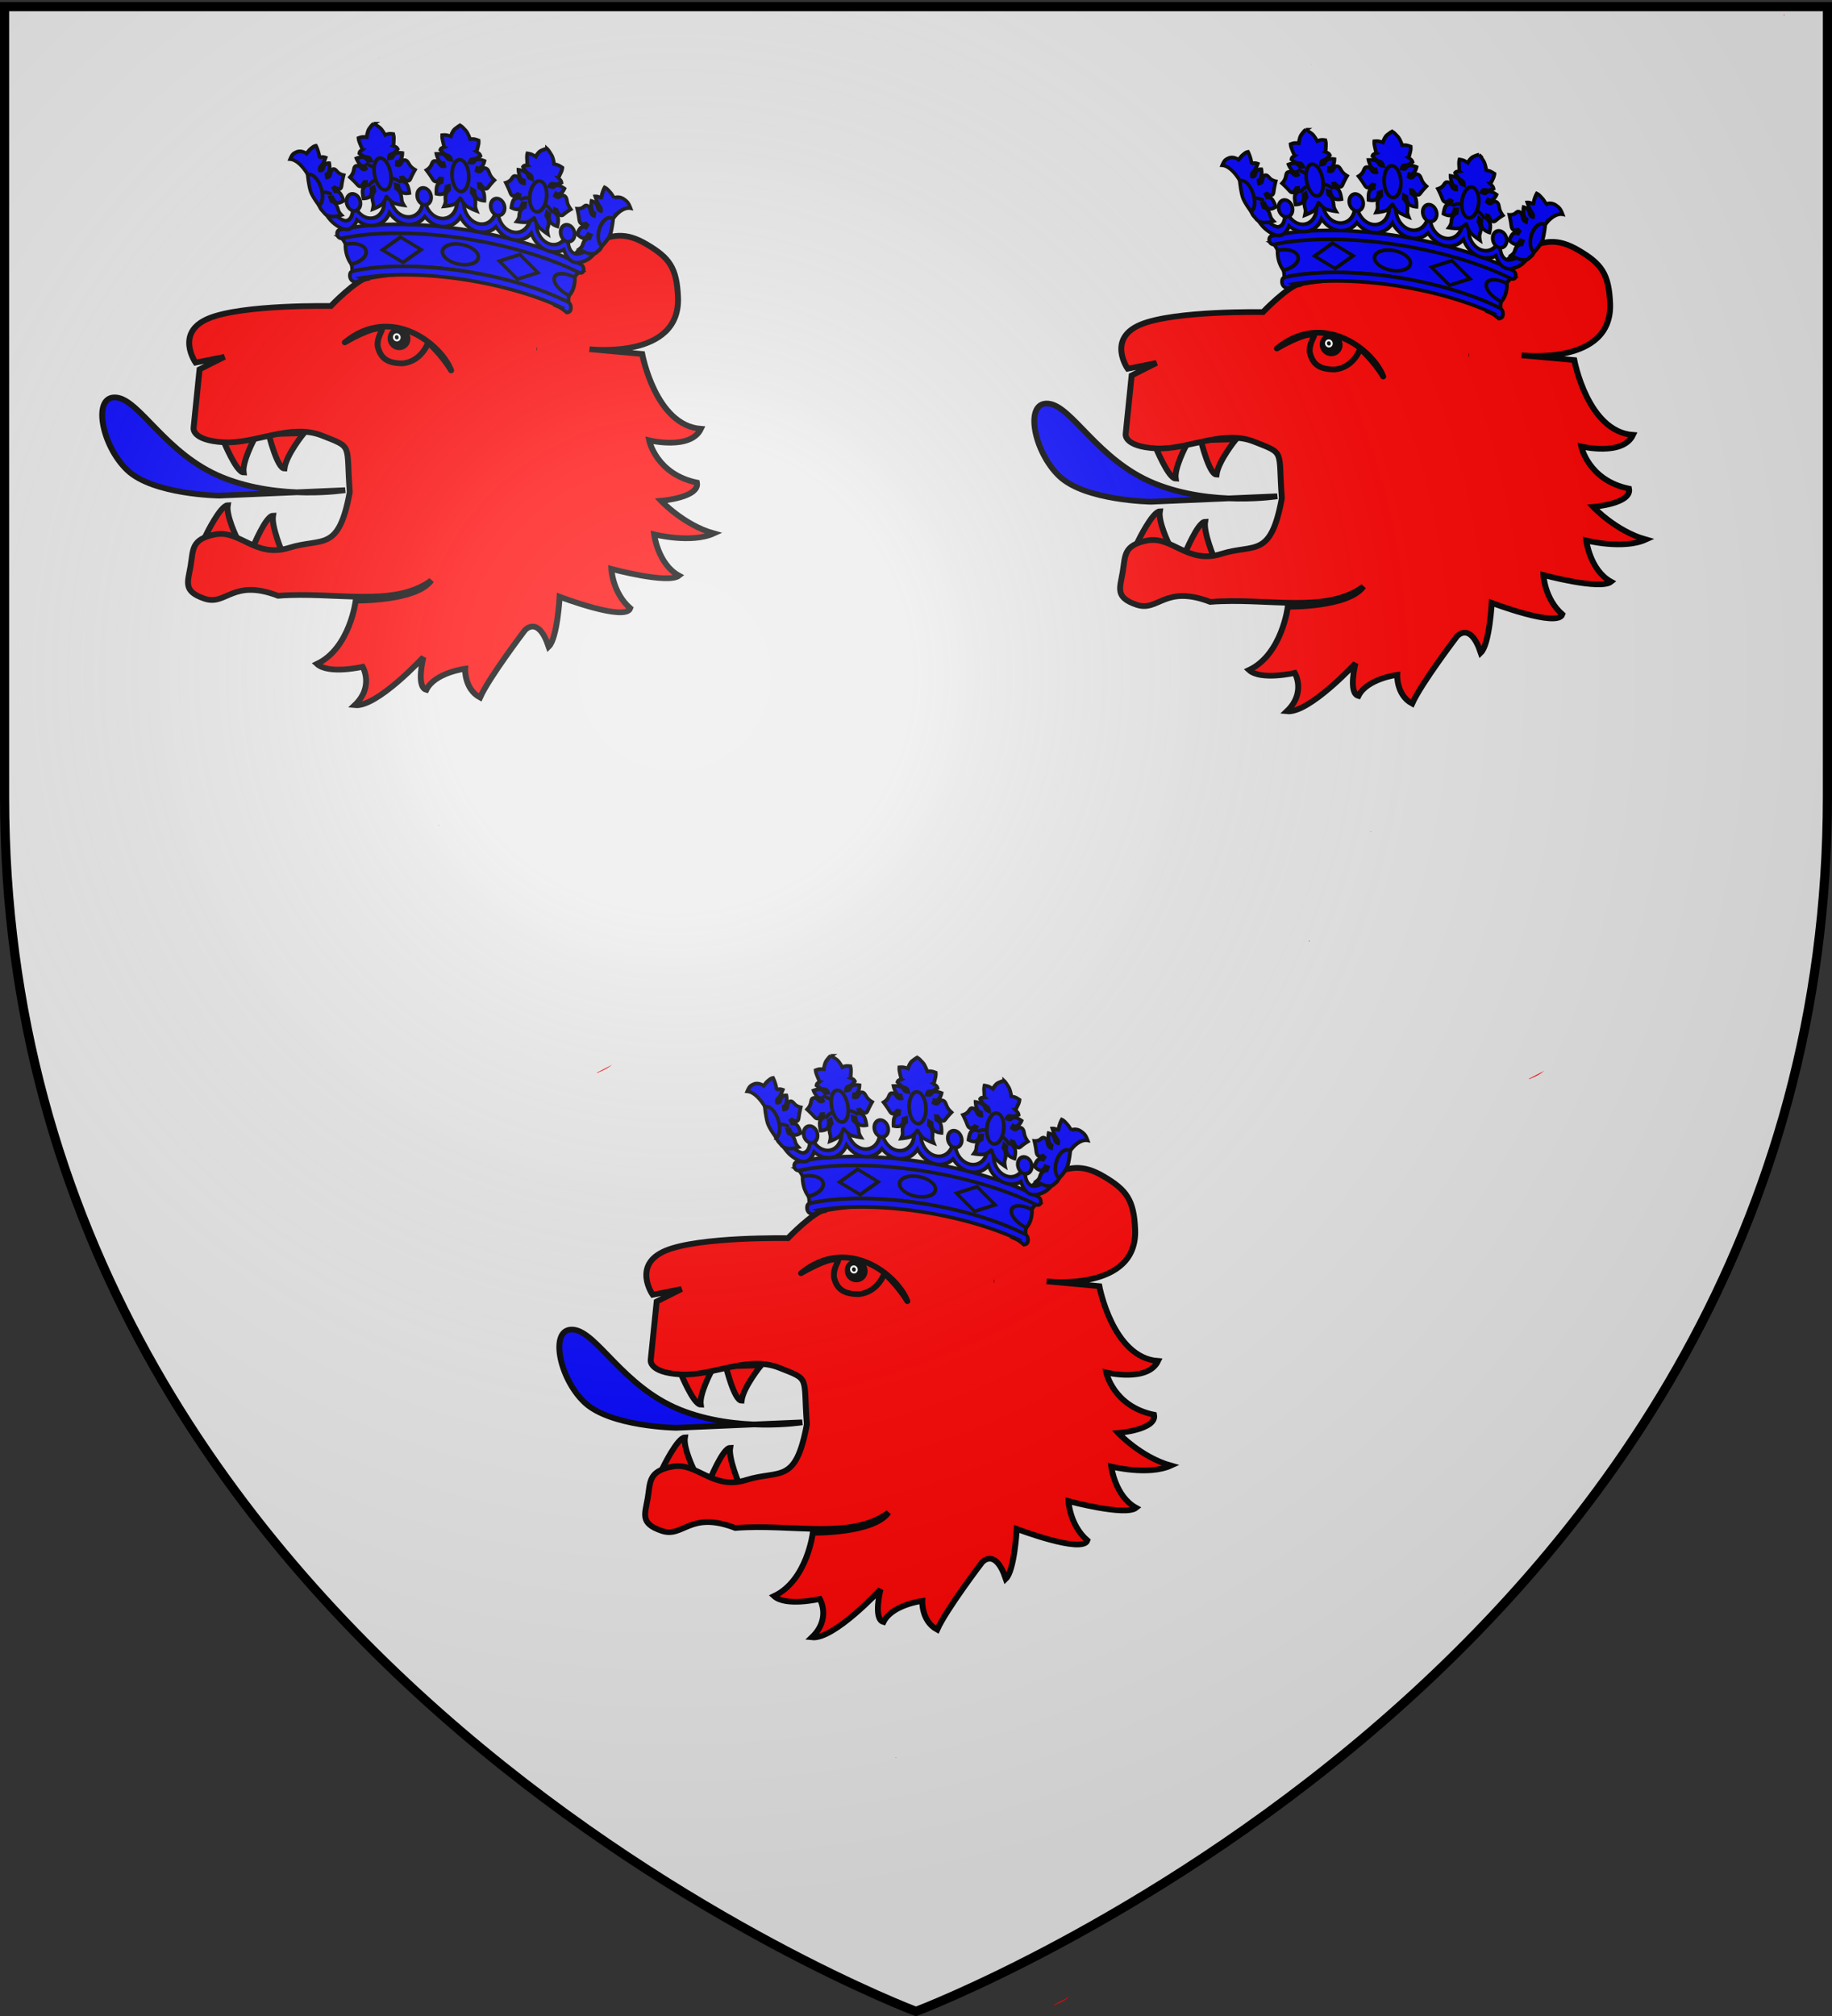 <svg xmlns="http://www.w3.org/2000/svg" xmlns:xlink="http://www.w3.org/1999/xlink" width="600" height="660" version="1.0"><rect width="100%" height="100%" fill="#333333" stroke="none"/><defs><linearGradient id="b"><stop offset="0" style="stop-color:white;stop-opacity:.314"/><stop offset=".19" style="stop-color:white;stop-opacity:.251"/><stop offset=".6" style="stop-color:#6b6b6b;stop-opacity:.125"/><stop offset="1" style="stop-color:black;stop-opacity:.125"/></linearGradient><linearGradient id="a"><stop offset="0" style="stop-color:#fd0000;stop-opacity:1"/><stop offset=".5" style="stop-color:#e77275;stop-opacity:.659"/><stop offset="1" style="stop-color:black;stop-opacity:.323"/></linearGradient><radialGradient xlink:href="#b" id="c" cx="221.445" cy="226.331" r="300" fx="221.445" fy="226.331" gradientTransform="matrix(1.353 0 0 1.349 -78.712 -84.424)" gradientUnits="userSpaceOnUse"/></defs><g style="display:inline"><path d="M300 658.5s298.5-112.32 298.5-397.772V2.176H1.5v258.552C1.5 546.18 300 658.5 300 658.5z" style="fill:#ececec;fill-opacity:1;fill-rule:evenodd;stroke:none;stroke-width:1px;stroke-linecap:butt;stroke-linejoin:miter;stroke-opacity:1"/><g style="fill:red"><g style="fill:red"><path d="m235.214 336.874 15.673 1.542s-5.524-11.658-4.625-17.214c-3.725.096-11.048 15.672-11.048 15.672zM258.959 343.524l14.901 2.313s-5.523-13.585-4.624-19.141c-3.726.096-10.277 16.828-10.277 16.828zM267.075 283.798l17.856-.514s-8.992 11.401-9.892 18.627c-3.725-.096-7.964-18.113-7.964-18.113zM244.028 287.166l15.543-.514s-6.037 11.786-5.266 17.342c-3.726-.096-10.277-16.828-10.277-16.828z" style="fill:red;fill-opacity:1;fill-rule:evenodd;stroke:#000;stroke-width:3;stroke-linecap:butt;stroke-linejoin:miter;stroke-miterlimit:4;stroke-dasharray:none;stroke-opacity:1" transform="matrix(.645 0 0 .622 -84.25 -34.393)"/><path d="m228.919 280.5 3.03-30.81 12.627-6.566-14.647 3.03s-10.607-15.784 6.566-23.233c17.172-7.45 62.124-6.566 62.124-6.566s12.74-13.82 19.193-15.153c22.855-4.798 96.47-6.06 96.47-6.06l-.505 10.606s4.798-16.289 16.162-21.718c11.364-5.43 18.056-6.945 29.294 0s15.07 12.2 15.658 27.779c1.262 32.956-44.952 27.274-44.952 27.274l26.769 2.525s6.692 37.629 29.8 39.396c-5.177 11.365-26.264 6.061-26.264 6.061s3.535 17.804 24.243 22.224c1.515 7.955-18.183 9.596-18.183 9.596s11.491 12.753 26.77 17.173c-11.49 5.43-30.305.505-30.305.505s1.894 15.657 12.627 21.718c-5.43 4.546-34.345-3.536-34.345-3.536s.505 12.501 9.596 20.709c-2.358 7.192-35.86-6.061-35.86-6.061s-1.137 21.844-5.556 26.264c-5.43-16.794-12.122-8.587-12.122-8.587s-18.183 24.75-22.728 35.356c-8.082-4.546-7.577-15.153-7.577-15.153s-15.404 2.02-19.698 11.112c-5.303-1.515-1.515-17.172-1.515-17.172s-23.612 26.516-34.85 25.253c9.975-9.849 4.04-20.203 4.04-20.203s-17.298 4.167-23.233-1.515c16.794-8.207 19.698-33.335 19.698-33.335s30.81.505 38.386-10.607c-19.065 14.494-48.993 5.683-77.782 8.082-23.233-9.218-26.264 5.43-37.376 1.515-11.111-3.914-8.46-8.713-7.07-17.173 1.388-8.46.126-14.268 12.626-16.667 12.501-2.4 20.33 12.627 37.376 7.07 17.046-5.555 25.128 2.652 30.81-29.294-1.894-25.885 1.894-23.233-14.143-29.8-16.036-6.565-33.713 4.547-50.002 3.536-16.289-1.01-15.152-7.576-15.152-7.576z" style="fill:red;fill-opacity:1;fill-rule:evenodd;stroke:#000;stroke-width:3;stroke-linecap:butt;stroke-linejoin:miter;stroke-miterlimit:4;stroke-dasharray:none;stroke-opacity:1" transform="matrix(.645 0 0 .622 -84.25 -34.393)"/><path d="M189.464 264.482c12.09.957 25.076 29.91 54.182 42.113 29.107 12.203 62.243 6.7 62.243 6.7l-64.034 2.87s-33.472-.478-46.57-13.399c-13.097-12.92-17.91-39.242-5.82-38.284z" style="fill:#00f;fill-opacity:1;fill-rule:evenodd;stroke:#000;stroke-width:3;stroke-linecap:butt;stroke-linejoin:miter;stroke-miterlimit:4;stroke-dasharray:none;stroke-opacity:1" transform="matrix(.645 0 0 .622 -84.25 -34.393)"/><g style="fill:red"><path d="M339.955 575.238c26.82-15.442 47.916 9.727 50.36 24.366-3.37-9.432-8.79-16.495-8.79-16.495s-5.016 9.22-14.795 8.347c-7.79-1.49-10.479-4.887-10.734-11.127.38-4.786 4.284-8.072 3.716-8.504-3.649-2.774-19.757 3.413-19.757 3.413z" style="fill:red;fill-opacity:1;fill-rule:evenodd;stroke:#000;stroke-width:3;stroke-linecap:round;stroke-linejoin:round;stroke-miterlimit:4;stroke-dasharray:none;stroke-opacity:1" transform="matrix(.634 -.114 .119 .612 -171.059 -201.196)"/><path d="M355.08 388.938a5.269 5.496 0 1 1-10.537 0 5.269 5.496 0 1 1 10.537 0z" style="fill:#000;fill-opacity:1;stroke:#000;stroke-width:1;stroke-linecap:round;stroke-miterlimit:4;stroke-dasharray:none;stroke-opacity:1" transform="matrix(.634 -.114 .119 .612 -137.374 -87.308)"/><path d="M357.169 387.62a1.453 1.635 0 1 1-2.907 0 1.453 1.635 0 1 1 2.907 0z" style="fill:#000;fill-opacity:1;stroke:#fff;stroke-width:1;stroke-linecap:round;stroke-miterlimit:4;stroke-dasharray:none;stroke-opacity:1" transform="matrix(.634 -.114 .119 .612 -141.7 -86.241)"/></g></g><g style="fill:red"><path d="M213.549 107.263v-.193.193zM303.423 262.763h-.192.192z" style="fill:red" transform="matrix(.98 0 0 .565 -97.193 -35.088)"/><g style="fill:red"><path d="m453.008 82.377-.384.193c.192.192.192.385.192.385.192-.193.192-.385.192-.578zM233.219 131.46v.193l.197-.192h-.197v-.193.193zM184.728 260.194l-.198.385.986-.77c-.394.193-.591.193-.788.385zM279.935 270.2l.198.385c0-.192.197-.385.197-.577-.197 0-.395 0-.395.192zM261.135 494.029h-.577l.192.192.385-.192zM334.267 603.34c.192 0 .192.193.192.193l.577-.385c2.502-1.347 4.62-2.694 6.351-4.426l-7.12 4.619zM468.774 213.627l-.197.385.197-.385z" style="fill:red;stroke-width:1.5;stroke-miterlimit:4;stroke-dasharray:none" transform="matrix(.705 .08 0 .687 -40.193 -90.064)"/><path d="M372.7 290.3h-.1.1" style="fill:red;stroke:#000;stroke-width:.779;stroke-miterlimit:4;stroke-dasharray:none" transform="matrix(1.389 .158 0 1.322 -341.81 -328.399)"/><path d="M270.729 228.494c-19.956-.578-37.868 1.95-50.475 6.349 1.047-.581-.501-6.13-1.803-10.317-1.575-5.065-3.887-5.877-3.887-5.877 13.938-4.648 34.654-7.585 56.249-6.942 21.603.712 42.426 4.837 56.365 10.36 0 0-2.757 1.027-4.33 5.993-1.302 4.104-2.361 9.315-1.312 9.962-12.606-5.191-30.853-8.854-50.807-9.528" style="font-size:12px;fill:#00f;fill-opacity:1;stroke:#000;stroke-width:1.708;stroke-miterlimit:4;stroke-dasharray:none;stroke-opacity:1" transform="matrix(.705 .08 0 .687 -40.193 -90.064)"/><path d="M270.85 212.931c-21.595-.636-40.998 1.93-54.936 6.585-.93.315-1.912-.166-2.213-1.261-.301-1.098.199-2.33 1.128-2.652 13.998-4.865 33.901-7.57 56.025-6.931 22.13.744 42.108 4.707 56.108 10.45.93.381 1.43 1.645 1.128 2.723-.302 1.077-1.285 1.496-2.213 1.123-13.94-5.531-33.425-9.317-55.028-10.037" style="font-size:12px;fill:#00f;fill-opacity:1;stroke:#000;stroke-width:1.708;stroke-miterlimit:4;stroke-dasharray:none;stroke-opacity:1" transform="matrix(.705 .08 0 .687 -40.193 -90.064)"/><path d="m270.932 192.41 1.89.498c-.305.955-.368 2.008-.368 3.118 0 4.949 3.367 9.081 7.513 9.211 3.328.105 6.162-2.408 7.135-5.971.11.099.716-3.224 1.03-3.173.263.043.235 3.479.332 3.42.482 4.54 3.757 7.705 7.444 7.82 4.14.13 7.496-3.77 7.496-8.728a9.94 9.94 0 0 0-.057-1.097l2.353-2.87 1.264 3.791c-.503 1.163-.703 2.479-.703 3.896 0 4.731 3.206 8.659 7.164 8.783 2.49.078 4.677-1.366 5.96-3.62l1.506-2.37-.01 2.964c0 2.978.996 5.681 3.297 6.225 0 0 2.644.289 6.145-3.073 3.504-3.36 5.434-6.176 5.434-6.176l.302 3.487s-2.908 5.585-6.074 7.8c-1.73 1.22-4.358 2.47-6.448 1.974-2.211-.522-3.786-2.81-4.597-5.415-1.577 1.121-3.437 1.746-5.43 1.684-4.282-.135-8.131-3.22-9.654-7.731-1.97 2.62-4.713 4.185-7.93 4.084-3.42-.107-6.551-2.149-8.515-5.197-1.93 2.159-4.553 3.445-7.444 3.355-3.786-.12-7.162-2.567-9.077-6.16-1.911 3.473-5.285 5.709-9.064 5.59-2.89-.09-5.52-1.542-7.45-3.821-1.956 2.924-5.095 4.769-8.513 4.662-3.218-.101-5.962-1.838-7.933-4.583-1.52 4.416-5.368 7.26-9.652 7.125-1.994-.062-3.847-.804-5.422-2.024-.82 2.555-2.394 4.744-4.599 5.127-2.09.365-4.718-1.051-6.452-2.38-3.168-2.413-6.072-8.18-6.072-8.18l.304-3.468s1.931 2.936 5.43 6.517c3.504 3.587 6.144 3.458 6.144 3.458 2.302-.4 3.297-3.04 3.297-6.018l-.01-2.965 1.505 2.465c1.282 2.335 3.476 3.916 5.961 3.994 3.957.124 7.163-3.602 7.163-8.333 0-1.417-.202-2.746-.705-3.94l1.264-3.711 2.356 3.017c-.035.356-.057.724-.057 1.093 0 4.959 3.352 9.069 7.495 9.199 3.693.116 6.962-2.843 7.444-7.353.103.065.075-3.372.336-3.399.311-.031.923 3.33 1.026 3.238.98 3.624 3.809 6.314 7.147 6.419 4.144.13 7.501-3.791 7.501-8.74 0-1.11-.052-2.166-.361-3.14l1.959-.378" style="font-size:12px;fill:#00f;fill-opacity:1;stroke:#000;stroke-width:1.708;stroke-miterlimit:4;stroke-dasharray:none;stroke-opacity:1" transform="matrix(.705 .08 0 .687 -40.193 -90.064)"/><path d="M217.964 201.649c0-2.211 1.456-3.964 3.246-3.908 1.8.057 3.256 1.9 3.256 4.112 0 2.222-1.456 3.975-3.256 3.919-1.79-.057-3.246-1.9-3.246-4.123M250.8 194.973c0-2.21 1.456-3.963 3.246-3.907 1.8.056 3.255 1.9 3.255 4.111 0 2.223-1.456 3.976-3.255 3.92-1.79-.057-3.246-1.901-3.246-4.124M317.456 204.771c0-2.21 1.456-3.963 3.246-3.907 1.799.056 3.255 1.9 3.255 4.111 0 2.223-1.456 3.976-3.255 3.92-1.79-.057-3.246-1.9-3.246-4.124M284.949 196.045c0-2.21 1.456-3.964 3.246-3.907 1.799.056 3.255 1.9 3.255 4.111 0 2.223-1.456 3.976-3.255 3.919-1.79-.056-3.246-1.9-3.246-4.123" style="font-size:12px;fill:#00f;fill-opacity:1;stroke:#000;stroke-width:1.708;stroke-miterlimit:4;stroke-dasharray:none;stroke-opacity:1" transform="matrix(.705 .08 0 .687 -40.193 -90.064)"/><path d="M270.855 159.297c-.293.099-1.388.984-2.432 1.965-1.217 1.142-2.001 3.802-2.001 3.802s-1.23-.355-2.011-.38c-.782-.024-1.991.255-1.991.255s-.13 1.175.277 2.759c.406 1.584.514 2.648.8 2.775 0 0-.5.258-1.108.561-.608.303-.831 1.064-.831 1.064s1.65 1.662 2.432 1.902c.782.239.947.245 1.642.482.695.236 1.005 1.768 1.005 1.768s-.628-.001-1.323-.13c-.696-.13-.64-1.037-1.827-1.807-1.186-.77-3.755-.118-3.756-.118 0 0 .297 1.7 1.252 3.018.956 1.318 2.094 1.03 2.094 1.03l.369 1.367s-1.144.507-1.888-.212c-.731-.705-1-1.85-2.35-1.784-1.41.068-1.47 1.714-2.165 2.872-.695 1.159-1.919 2.044-1.919 2.044s1.156 1.392 1.98 2.584c.992 1.434 1.282 2.284 2.238 2.314.955.03 2.154-1.783 2.154-1.783l.852.065-.185 1.616s-.578.1-1.62 1.14c-1.043 1.041-.791 4.767-.791 4.767s2.717.377 3.715-.897c1.027-1.313.954-3.114.954-3.114l1.129-.471.102 1.828s-1.222.994-1.57 2.486c-.347 1.491-.112 1.935-.092 3.216.015.978-.647 2.49-.647 2.49s3.777-.768 5.254-1.902c3.93-4 .804-3.704 4.597.144 1.477 1.227 5.254 2.231 5.254 2.231s-.662-1.553-.647-2.53c.02-1.28.255-1.708-.092-3.222-.348-1.513-1.57-2.584-1.57-2.584l.103-1.822 1.128.543s-.073 1.795.955 3.173c.997 1.337 3.714 1.13 3.714 1.13s.253-3.71-.79-4.815c-1.043-1.106-1.621-1.243-1.621-1.243l-.185-1.628.852-.011s1.21 1.888 2.165 1.918c.956.03 1.235-.801 2.226-2.173.825-1.14 1.98-2.46 1.98-2.46s-1.223-.962-1.918-2.164c-.695-1.203-.754-2.852-2.165-3.009-1.35-.15-1.619.978-2.35 1.638-.744.671-1.878.093-1.878.093l.36-1.345s1.137.36 2.093-.898c.955-1.257 1.252-2.939 1.252-2.939s-2.57-.813-3.756-.118c-1.186.696-1.131 1.607-1.826 1.692-.695.086-1.324.047-1.324.047s.31-1.512 1.005-1.705c.696-.192.86-.189 1.642-.379.782-.19 2.432-1.749 2.432-1.749s-.223-.775-.831-1.116c-.608-.34-1.108-.63-1.108-.63.286-.11.394-1.167.8-2.726.407-1.558.277-2.741.277-2.741s-1.208-.355-1.99-.38c-.782-.024-2.012.254-2.012.254s-.784-2.71-2-3.928c-.797-.732-1.608-1.683-2.514-2.12z" style="fill:#00f;fill-opacity:1;fill-rule:evenodd;stroke:#000;stroke-width:1.708;stroke-linecap:butt;stroke-linejoin:miter;stroke-miterlimit:4;stroke-dasharray:none;stroke-opacity:1" transform="matrix(.705 .08 0 .687 -40.193 -90.064)"/><path d="M266.98 183.098c0-4.178 1.752-7.494 3.912-7.426 2.16.068 3.919 3.494 3.919 7.672 0 4.182-1.752 7.51-3.92 7.441-2.159-.068-3.91-3.505-3.91-7.687" style="font-size:12px;fill:#00f;fill-opacity:1;stroke:#000;stroke-width:1.708;stroke-miterlimit:4;stroke-dasharray:none;stroke-opacity:1" transform="matrix(.705 .08 0 .687 -40.193 -90.064)"/><path d="M311.133 165.677c-.298.02-1.504.598-2.679 1.283-1.367.797-2.581 3.18-2.581 3.18s-1.122-.662-1.87-.887c-.748-.225-1.96-.265-1.96-.265s-.327 1.109-.209 2.752c.118 1.644.038 2.706.292 2.903 0 0-.526.122-1.163.26-.638.138-.984.82-.984.82s1.301 2.04 2.012 2.473c.712.433.87.482 1.497.89.628.41.663 1.977.663 1.977s-.605-.162-1.251-.467c-.647-.304-.438-1.171-1.447-2.225-1.009-1.053-3.593-1.08-3.593-1.08s-.008 1.727.684 3.254c.692 1.526 1.837 1.538 1.837 1.538l.12 1.424s-1.19.198-1.781-.691c-.582-.874-.643-2.055-1.953-2.339-1.37-.297-1.71 1.287-2.58 2.234-.868.947-2.198 1.492-2.198 1.492s.872 1.65 1.46 3.02c.707 1.65.839 2.55 1.753 2.824.915.275 2.381-1.178 2.381-1.178l.809.282-.457 1.524s-.574-.052-1.757.69c-1.183.743-1.582 4.428-1.582 4.428s2.55 1.066 3.73.084c1.215-1.011 1.454-2.78 1.454-2.78l1.168-.167-.217 1.803s-1.347.65-1.94 2.01c-.59 1.36-.441 1.852-.643 3.102-.154.954-1.051 2.252-1.051 2.252s3.766.227 5.383-.495c4.472-2.876 1.413-3.392 4.4 1.323 1.209 1.572 4.67 3.519 4.67 3.519s-.369-1.68-.186-2.624c.24-1.239.54-1.595.467-3.155-.073-1.56-1.065-2.915-1.065-2.915l.413-1.743.993.817s-.38 1.726.37 3.329c.73 1.555 3.38 2.054 3.38 2.054s.883-3.54.07-4.883c-.812-1.342-1.345-1.624-1.345-1.624l.103-1.63.822.209s.838 2.146 1.752 2.421c.915.275 1.327-.461 2.518-1.539.99-.896 2.33-1.88 2.33-1.88s-1.012-1.25-1.473-2.597c-.462-1.347-.234-2.965-1.565-3.48-1.273-.493-1.726.533-2.544.986-.831.461-1.823-.393-1.823-.393l.578-1.214s1.032.643 2.17-.333c1.136-.977 1.71-2.534 1.71-2.534s-2.331-1.451-3.593-1.08c-1.262.37-1.366 1.269-2.05 1.173a8.17 8.17 0 0 1-1.281-.295s.56-1.389 1.261-1.397c.702-.009.86.037 1.646.053.785.017 2.642-1.073 2.642-1.073s-.081-.81-.608-1.298c-.526-.488-.957-.898-.957-.898.294-.032.58-1.033 1.24-2.442.66-1.41.74-2.593.74-2.593s-1.103-.655-1.85-.88c-.75-.225-1.98-.271-1.98-.271s-.288-2.835-1.248-4.332c-.64-.917-1.257-2.049-2.054-2.706z" style="fill:#00f;fill-opacity:1;fill-rule:evenodd;stroke:#000;stroke-width:1.708;stroke-linecap:butt;stroke-linejoin:miter;stroke-miterlimit:4;stroke-dasharray:none;stroke-opacity:1" transform="matrix(.705 .08 0 .687 -40.193 -90.064)"/><path d="M302.897 190.327c-1.373-.31-2.599.178-3.762.778M310.19 192.52c1.338.505 2.276 1.644 3.119 2.847" style="fill:red;fill-opacity:1;fill-rule:evenodd;stroke:#000;stroke-width:1.708;stroke-linecap:round;stroke-linejoin:miter;stroke-miterlimit:4;stroke-dasharray:none;stroke-opacity:1" transform="matrix(.705 .08 0 .687 -40.193 -90.064)"/><path d="M303.3 187.806c.72-4.06 2.979-6.83 5.045-6.21 2.066.622 3.169 4.404 2.448 8.463-.721 4.064-2.981 6.845-5.055 6.222-2.066-.621-3.16-4.412-2.438-8.475" style="font-size:12px;fill:#00f;fill-opacity:1;stroke:#000;stroke-width:1.708;stroke-miterlimit:4;stroke-dasharray:none;stroke-opacity:1" transform="matrix(.705 .08 0 .687 -40.193 -90.064)"/><path d="M230.658 163.15c.298.04 1.504.694 2.679 1.452 1.367.883 2.581 3.342 2.581 3.342s1.122-.591 1.87-.77c.748-.177 1.96-.141 1.96-.141s.327 1.129.209 2.765c-.118 1.636-.038 2.703-.292 2.884 0 0 .526.155 1.164.333.637.178.983.882.983.882s-1.301 1.958-2.012 2.347c-.712.389-.869.428-1.497.797-.628.37-.663 1.935-.663 1.935s.605-.125 1.252-.389c.646-.263.437-1.144 1.446-2.134s3.593-.855 3.593-.855.009 1.728-.684 3.211c-.692 1.483-1.837 1.423-1.837 1.423l-.12 1.417s1.19.272 1.781-.58c.582-.837.643-2.014 1.954-2.216 1.37-.21 1.71 1.395 2.579 2.396.868 1.002 2.199 1.63 2.199 1.63s-.873 1.595-1.46 2.929c-.707 1.604-.84 2.496-1.754 2.713-.915.218-2.381-1.327-2.381-1.327l-.809.231.457 1.552s.574-.015 1.757.801c1.183.817 1.582 4.527 1.582 4.527s-2.55.906-3.73-.15c-1.214-1.088-1.454-2.87-1.454-2.87l-1.168-.242.217 1.817s1.348.736 1.94 2.133c.59 1.396.441 1.879.643 3.141.154.964 1.051 2.319 1.051 2.319s-3.766-.01-5.383-.834c-4.472-3.157-1.413-3.48-4.4 1.047-1.209 1.496-4.67 3.226-4.67 3.226s.369-1.656.186-2.613c-.24-1.253-.54-1.628-.467-3.184.073-1.555 1.065-2.848 1.065-2.848l-.413-1.77-.993.756s.38 1.75-.37 3.305c-.73 1.51-3.38 1.842-3.38 1.842s-.883-3.595-.07-4.887c.812-1.291 1.345-1.54 1.345-1.54l-.103-1.635-.821.156s-.839 2.094-1.753 2.311c-.915.218-1.327-.544-2.518-1.697-.99-.958-2.33-2.027-2.33-2.027s1.012-1.186 1.473-2.504c.462-1.318.234-2.95 1.565-3.381 1.273-.413 1.726.641 2.544 1.146.831.513 1.823-.279 1.823-.279l-.578-1.25s-1.032.578-2.169-.47c-1.137-1.047-1.712-2.641-1.712-2.641s2.332-1.305 3.594-.855c1.262.45 1.366 1.355 2.05 1.302.683-.053 1.282-.214 1.282-.214s-.56-1.424-1.262-1.477c-.702-.052-.86-.017-1.646-.05-.785-.032-2.641-1.239-2.641-1.239s.08-.805.607-1.26c.526-.455.958-.837.958-.837-.295-.051-.58-1.07-1.24-2.52-.66-1.451-.74-2.64-.74-2.64s1.102-.586 1.85-.764c.748-.178 1.98-.146 1.98-.146s.287-2.817 1.247-4.254c.64-.876 1.257-1.97 2.054-2.577z" style="fill:#00f;fill-opacity:1;fill-rule:evenodd;stroke:#000;stroke-width:1.708;stroke-linecap:butt;stroke-linejoin:miter;stroke-miterlimit:4;stroke-dasharray:none;stroke-opacity:1" transform="matrix(.705 .08 0 .687 -40.193 -90.064)"/><path d="M238.894 188.318c1.373-.224 2.599.341 3.762 1.014M231.6 190.054c-1.337.42-2.275 1.5-3.118 2.65M230.727 184.262s-.925-.78-1.659-.877c-.734-.098-1.338-.682-1.338-.682" style="fill:red;fill-opacity:1;fill-rule:evenodd;stroke:#000;stroke-width:1.708;stroke-linecap:round;stroke-linejoin:miter;stroke-miterlimit:4;stroke-dasharray:none;stroke-opacity:1" transform="matrix(.705 .08 0 .687 -40.193 -90.064)"/><path d="M238.491 185.772c-.72-4.105-2.978-7.018-5.045-6.526-2.066.491-3.169 4.204-2.448 8.309.721 4.108 2.982 7.032 5.055 6.539 2.066-.492 3.16-4.214 2.438-8.322" style="font-size:12px;fill:#00f;fill-opacity:1;stroke:#000;stroke-width:1.708;stroke-miterlimit:4;stroke-dasharray:none;stroke-opacity:1" transform="matrix(.705 .08 0 .687 -40.193 -90.064)"/><path d="M207.87 208.715c1.02.736 1.315.853 2.87.94 1.597.193 4.925-1.228 4.925-1.228s-1.064-.984-1.395-1.869c-.434-1.16-.405-1.696-1.211-2.839s-2.145-1.347-2.145-1.347l-.554-1.69 1.078-.208s.572 1.648 1.867 2.252c1.258.586 3.335-1.264 3.335-1.264s-1.107-3.473-2.319-3.825c-1.212-.351-1.713-.13-1.713-.13l-.719-1.34.667-.537s1.616.95 2.38.391c.766-.559.695-1.477.996-3.314.25-1.528.698-3.413.698-3.413s-1.297-.117-2.268-.768c-.971-.652-1.601-2.093-2.77-1.368-1.119.694-.938 1.873-1.283 2.913-.351 1.058-1.447 1.235-1.447 1.235l-.195-1.426s1.032-.373 1.345-2.087c.312-1.713-.052-3.398-.052-3.398s-1.679.071-2.371 1.423c-.693 1.351-.339 1.666-.857 2.169-.52.503-1.106.46-1.106.46s-.286-1.157.195-1.756c.481-.6.371-.56.922-1.21.55-.65 1.54-3.573 1.54-3.573s-.684-.172-1.284-.104c-.6.067-1.441.485-1.601.102-.16-.383.055-.326-.43-2.071-.483-1.745-1.14-3.007-1.14-3.007-.806.223-1.376.71-2.409 1.72-1.032 1.01-.706.902-2.048 2.536-1.076-.722-2.878-1.15-4.525-.22-1.569.885-2.091 1.425-3.007 3.763 2.862-.07 5.885 2.791 7.983 6.104.301.508.594 1.08.883 1.7.289.622.567 1.282.841 1.979a70.344 70.344 0 0 1 1.529 4.37c.464 1.462.879 2.87 1.231 4.094.176.612.412 1.246.698 1.872.286.627.627 1.255.985 1.87.303.517 1.552 1.606 1.88 2.1z" style="fill:#00f;fill-opacity:1;fill-rule:evenodd;stroke:#000;stroke-width:1.708;stroke-linecap:butt;stroke-linejoin:miter;stroke-miterlimit:4;stroke-dasharray:none;stroke-opacity:1" transform="matrix(.705 .08 0 .687 -40.193 -90.064)"/><path d="M206.765 198.78c1.278-.535 2.541-.26 3.762.136" style="fill:red;fill-opacity:1;fill-rule:evenodd;stroke:#000;stroke-width:1.708;stroke-linecap:round;stroke-linejoin:miter;stroke-miterlimit:4;stroke-dasharray:none;stroke-opacity:1" transform="matrix(.705 .08 0 .687 -40.193 -90.064)"/><path d="M205.158 204.992c1.819-1.048 2.246-4.87.924-8.678-1.347-3.876-3.981-6.225-5.88-5.267-.084.042-.147.13-.226.183.068.622.049.624.144 1.36a63.52 63.52 0 0 0 .574 3.694c.227 1.18.49 2.241.78 2.965.29.724.722 1.52 1.2 2.294.48.774 1.005 1.53 1.499 2.201.53.72.646.832.985 1.248z" style="font-size:12px;fill:#00f;fill-opacity:1;stroke:#000;stroke-width:1.708;stroke-miterlimit:4;stroke-dasharray:none;stroke-opacity:1" transform="matrix(.705 .08 0 .687 -40.193 -90.064)"/><path d="M333.921 212.672c-1.02.671-1.314.77-2.87.758-1.597.094-4.925-1.536-4.925-1.536s1.064-.917 1.395-1.781c.434-1.132.405-1.67 1.211-2.763s2.145-1.213 2.145-1.213l.554-1.656-1.078-.274s-.572 1.611-1.867 2.134c-1.258.507-3.335-1.474-3.335-1.474s1.107-3.403 2.319-3.678c1.212-.276 1.714-.023 1.714-.023l.718-1.295-.667-.579s-1.615.85-2.38.242c-.766-.607-.695-1.52-.996-3.377-.25-1.544-.698-3.457-.698-3.457s1.297-.035 2.268-.626c.971-.59 1.601-1.991 2.77-1.193 1.119.764.938 1.932 1.283 2.994.351 1.08 1.447 1.325 1.447 1.325l.195-1.413s-1.032-.439-1.344-2.172c-.313-1.733.05-3.395.05-3.395s1.68.177 2.373 1.572c.692 1.395.338 1.687.856 2.223.52.535 1.106.53 1.106.53s.286-1.14-.195-1.77c-.481-.629-.37-.582-.922-1.266-.55-.685-1.54-3.67-1.54-3.67s.684-.13 1.284-.024c.6.105 1.441.575 1.601.202.16-.373-.055-.33.43-2.044.483-1.714 1.14-2.935 1.14-2.935.806.274 1.376.796 2.409 1.871 1.032 1.075.706.946 2.048 2.665a4.344 4.344 0 0 1 4.525.063c1.569.984 2.091 1.557 3.007 3.952-2.862-.25-5.884 2.423-7.983 5.603a17.976 17.976 0 0 0-.883 1.646c-.289.603-.567 1.246-.841 1.925a66.32 66.32 0 0 0-1.529 4.274 150.884 150.884 0 0 0-1.231 4.017c-.176.6-.412 1.22-.698 1.829a19.834 19.834 0 0 1-.985 1.807c-.302.499-1.552 1.51-1.88 1.982z" style="fill:#00f;fill-opacity:1;fill-rule:evenodd;stroke:#000;stroke-width:1.708;stroke-linecap:butt;stroke-linejoin:miter;stroke-miterlimit:4;stroke-dasharray:none;stroke-opacity:1" transform="matrix(.705 .08 0 .687 -40.193 -90.064)"/><path d="M336.633 209.119c-1.819-1.162-2.246-5.01-.923-8.736 1.346-3.791 3.98-5.975 5.88-4.898.083.047.147.138.225.197-.068.617-.048.621-.144 1.352a61.728 61.728 0 0 1-.574 3.657c-.226 1.166-.49 2.21-.78 2.916-.29.706-.721 1.474-1.2 2.218a30.553 30.553 0 0 1-1.499 2.108c-.53.686-.646.791-.985 1.186zM270.907 228.525c-19.72-.583-37.371 1.745-49.977 6.033-.892.304-1.378 1.246-1.362 2.297-.054 1.078.439 2.144 1.362 2.519.407.164.832.325 1.25.486.876-.639 2.276-1.257 4.198-1.863-.553-.184-1.102-.379-1.64-.567 12.244-3.53 28.317-5.433 46.113-4.917 17.793.6 33.98 3.517 46.224 7.815-.19.055-.39.1-.583.153 1.204.414 2.463 1.254 3.752 2.25.212-.07.43-.149.64-.22.916-.317 1.382-1.353 1.334-2.435.016-1.049-.442-2.02-1.335-2.38-12.607-5.08-30.26-8.516-49.976-9.17zM270.887 225.547c-4.613-.145-8.334-2.409-8.334-5.054 0-2.645 3.721-4.683 8.334-4.539 4.618.145 8.351 2.409 8.351 5.063 0 2.645-3.733 4.674-8.35 4.53M324.058 225.641c-.157-.067-.28-.166-.441-.229-4.428-1.736-8.491-1.082-9.091 1.438-.598 2.51 2.466 5.925 6.864 7.668.222-.327.461-.594.667-.942a16 16 0 0 0 .852-1.608c.249-.554.45-1.122.605-1.692.146-.536.263-1.087.35-1.624.086-.538.145-1.06.184-1.579.039-.517.007-.951.01-1.432zM217.514 222.297c.157-.057.28-.148.441-.201 4.428-1.459 8.491-.55 9.091 2.009.598 2.547-2.466 5.77-6.864 7.237-.222-.342-.461-.624-.667-.984a17.28 17.28 0 0 1-.852-1.662c-.249-.57-.45-1.15-.605-1.73a16.412 16.412 0 0 1-.35-1.646 19.079 19.079 0 0 1-.184-1.59c-.039-.52-.007-.952-.01-1.433z" style="font-size:12px;fill:#00f;fill-opacity:1;stroke:#000;stroke-width:1.708;stroke-miterlimit:4;stroke-dasharray:none;stroke-opacity:1" transform="matrix(.705 .08 0 .687 -40.193 -90.064)"/><path d="M349.111 89.628h10.708v11.003h-10.708z" style="fill:#00f;fill-opacity:1;fill-rule:evenodd;stroke:#000;stroke-width:1.779;stroke-linecap:round;stroke-linejoin:miter;marker:none;marker-start:none;marker-mid:none;marker-end:none;stroke-miterlimit:4;stroke-dasharray:none;stroke-dashoffset:0;stroke-opacity:1;visibility:visible;display:inline;overflow:visible;enable-background:accumulate" transform="matrix(.629 .382 -.538 .383 -40.193 -90.064)"/><path d="M-44.082 349.482h10.45v11.351h-10.45z" style="fill:#00f;fill-opacity:1;fill-rule:evenodd;stroke:#000;stroke-width:1.785;stroke-linecap:round;stroke-linejoin:miter;marker:none;marker-start:none;marker-mid:none;marker-end:none;stroke-miterlimit:4;stroke-dasharray:none;stroke-dashoffset:0;stroke-opacity:1;visibility:visible;display:inline;overflow:visible;enable-background:accumulate" transform="matrix(-.644 .205 .521 .522 -40.193 -90.064)"/></g></g></g><g style="fill:red;display:inline"><g style="fill:red"><path d="m235.214 336.874 15.673 1.542s-5.524-11.658-4.625-17.214c-3.725.096-11.048 15.672-11.048 15.672zM258.959 343.524l14.901 2.313s-5.523-13.585-4.624-19.141c-3.726.096-10.277 16.828-10.277 16.828zM267.075 283.798l17.856-.514s-8.992 11.401-9.892 18.627c-3.725-.096-7.964-18.113-7.964-18.113zM244.028 287.166l15.543-.514s-6.037 11.786-5.266 17.342c-3.726-.096-10.277-16.828-10.277-16.828z" style="fill:red;fill-opacity:1;fill-rule:evenodd;stroke:#000;stroke-width:3;stroke-linecap:butt;stroke-linejoin:miter;stroke-miterlimit:4;stroke-dasharray:none;stroke-opacity:1" transform="matrix(.645 0 0 .622 221.02 -32.395)"/><path d="m228.919 280.5 3.03-30.81 12.627-6.566-14.647 3.03s-10.607-15.784 6.566-23.233c17.172-7.45 62.124-6.566 62.124-6.566s12.74-13.82 19.193-15.153c22.855-4.798 96.47-6.06 96.47-6.06l-.505 10.606s4.798-16.289 16.162-21.718c11.364-5.43 18.056-6.945 29.294 0s15.07 12.2 15.658 27.779c1.262 32.956-44.952 27.274-44.952 27.274l26.769 2.525s6.692 37.629 29.8 39.396c-5.177 11.365-26.264 6.061-26.264 6.061s3.535 17.804 24.243 22.224c1.515 7.955-18.183 9.596-18.183 9.596s11.491 12.753 26.77 17.173c-11.49 5.43-30.305.505-30.305.505s1.894 15.657 12.627 21.718c-5.43 4.546-34.345-3.536-34.345-3.536s.505 12.501 9.596 20.709c-2.358 7.192-35.86-6.061-35.86-6.061s-1.137 21.844-5.556 26.264c-5.43-16.794-12.122-8.587-12.122-8.587s-18.183 24.75-22.728 35.356c-8.082-4.546-7.577-15.153-7.577-15.153s-15.404 2.02-19.698 11.112c-5.303-1.515-1.515-17.172-1.515-17.172s-23.612 26.516-34.85 25.253c9.975-9.849 4.04-20.203 4.04-20.203s-17.298 4.167-23.233-1.515c16.794-8.207 19.698-33.335 19.698-33.335s30.81.505 38.386-10.607c-19.065 14.494-48.993 5.683-77.782 8.082-23.233-9.218-26.264 5.43-37.376 1.515-11.111-3.914-8.46-8.713-7.07-17.173 1.388-8.46.126-14.268 12.626-16.667 12.501-2.4 20.33 12.627 37.376 7.07 17.046-5.555 25.128 2.652 30.81-29.294-1.894-25.885 1.894-23.233-14.143-29.8-16.036-6.565-33.713 4.547-50.002 3.536-16.289-1.01-15.152-7.576-15.152-7.576z" style="fill:red;fill-opacity:1;fill-rule:evenodd;stroke:#000;stroke-width:3;stroke-linecap:butt;stroke-linejoin:miter;stroke-miterlimit:4;stroke-dasharray:none;stroke-opacity:1" transform="matrix(.645 0 0 .622 221.02 -32.395)"/><path d="M189.464 264.482c12.09.957 25.076 29.91 54.182 42.113 29.107 12.203 62.243 6.7 62.243 6.7l-64.034 2.87s-33.472-.478-46.57-13.399c-13.097-12.92-17.91-39.242-5.82-38.284z" style="fill:#00f;fill-opacity:1;fill-rule:evenodd;stroke:#000;stroke-width:3;stroke-linecap:butt;stroke-linejoin:miter;stroke-miterlimit:4;stroke-dasharray:none;stroke-opacity:1" transform="matrix(.645 0 0 .622 221.02 -32.395)"/><g style="fill:red"><path d="M339.955 575.238c26.82-15.442 47.916 9.727 50.36 24.366-3.37-9.432-8.79-16.495-8.79-16.495s-5.016 9.22-14.795 8.347c-7.79-1.49-10.479-4.887-10.734-11.127.38-4.786 4.284-8.072 3.716-8.504-3.649-2.774-19.757 3.413-19.757 3.413z" style="fill:red;fill-opacity:1;fill-rule:evenodd;stroke:#000;stroke-width:3;stroke-linecap:round;stroke-linejoin:round;stroke-miterlimit:4;stroke-dasharray:none;stroke-opacity:1" transform="matrix(.634 -.114 .119 .612 134.21 -199.198)"/><path d="M355.08 388.938a5.269 5.496 0 1 1-10.537 0 5.269 5.496 0 1 1 10.537 0z" style="fill:#000;fill-opacity:1;stroke:#000;stroke-width:1;stroke-linecap:round;stroke-miterlimit:4;stroke-dasharray:none;stroke-opacity:1" transform="matrix(.634 -.114 .119 .612 167.895 -85.31)"/><path d="M357.169 387.62a1.453 1.635 0 1 1-2.907 0 1.453 1.635 0 1 1 2.907 0z" style="fill:#000;fill-opacity:1;stroke:#fff;stroke-width:1;stroke-linecap:round;stroke-miterlimit:4;stroke-dasharray:none;stroke-opacity:1" transform="matrix(.634 -.114 .119 .612 163.57 -84.243)"/></g></g><g style="fill:red"><path d="M213.549 107.263v-.193.193zM303.423 262.763h-.192.192z" style="fill:red" transform="matrix(.98 0 0 .565 208.076 -33.09)"/><g style="fill:red"><path d="m453.008 82.377-.384.193c.192.192.192.385.192.385.192-.193.192-.385.192-.578zM233.219 131.46v.193l.197-.192h-.197v-.193.193zM184.728 260.194l-.198.385.986-.77c-.394.193-.591.193-.788.385zM279.935 270.2l.198.385c0-.192.197-.385.197-.577-.197 0-.395 0-.395.192zM261.135 494.029h-.577l.192.192.385-.192zM334.267 603.34c.192 0 .192.193.192.193l.577-.385c2.502-1.347 4.62-2.694 6.351-4.426l-7.12 4.619zM468.774 213.627l-.197.385.197-.385z" style="fill:red;stroke-width:1.5;stroke-miterlimit:4;stroke-dasharray:none" transform="matrix(.705 .08 0 .687 265.077 -88.065)"/><path d="M372.7 290.3h-.1.1" style="fill:red;stroke:#000;stroke-width:.779;stroke-miterlimit:4;stroke-dasharray:none" transform="matrix(1.389 .158 0 1.322 -36.54 -326.4)"/><path d="M270.729 228.494c-19.956-.578-37.868 1.95-50.475 6.349 1.047-.581-.501-6.13-1.803-10.317-1.575-5.065-3.887-5.877-3.887-5.877 13.938-4.648 34.654-7.585 56.249-6.942 21.603.712 42.426 4.837 56.365 10.36 0 0-2.757 1.027-4.33 5.993-1.302 4.104-2.361 9.315-1.312 9.962-12.606-5.191-30.853-8.854-50.807-9.528" style="font-size:12px;fill:#00f;fill-opacity:1;stroke:#000;stroke-width:1.708;stroke-miterlimit:4;stroke-dasharray:none;stroke-opacity:1" transform="matrix(.705 .08 0 .687 265.077 -88.065)"/><path d="M270.85 212.931c-21.595-.636-40.998 1.93-54.936 6.585-.93.315-1.912-.166-2.213-1.261-.301-1.098.199-2.33 1.128-2.652 13.998-4.865 33.901-7.57 56.025-6.931 22.13.744 42.108 4.707 56.108 10.45.93.381 1.43 1.645 1.128 2.723-.302 1.077-1.285 1.496-2.213 1.123-13.94-5.531-33.425-9.317-55.028-10.037" style="font-size:12px;fill:#00f;fill-opacity:1;stroke:#000;stroke-width:1.708;stroke-miterlimit:4;stroke-dasharray:none;stroke-opacity:1" transform="matrix(.705 .08 0 .687 265.077 -88.065)"/><path d="m270.932 192.41 1.89.498c-.305.955-.368 2.008-.368 3.118 0 4.949 3.367 9.081 7.513 9.211 3.328.105 6.162-2.408 7.135-5.971.11.099.716-3.224 1.03-3.173.263.043.235 3.479.332 3.42.482 4.54 3.757 7.705 7.444 7.82 4.14.13 7.496-3.77 7.496-8.728a9.94 9.94 0 0 0-.057-1.097l2.353-2.87 1.264 3.791c-.503 1.163-.703 2.479-.703 3.896 0 4.731 3.206 8.659 7.164 8.783 2.49.078 4.677-1.366 5.96-3.62l1.506-2.37-.01 2.964c0 2.978.996 5.681 3.297 6.225 0 0 2.644.289 6.145-3.073 3.504-3.36 5.434-6.176 5.434-6.176l.302 3.487s-2.908 5.585-6.074 7.8c-1.73 1.22-4.358 2.47-6.448 1.974-2.211-.522-3.786-2.81-4.597-5.415-1.577 1.121-3.437 1.746-5.43 1.684-4.282-.135-8.131-3.22-9.654-7.731-1.97 2.62-4.713 4.185-7.93 4.084-3.42-.107-6.551-2.149-8.515-5.197-1.93 2.159-4.553 3.445-7.444 3.355-3.786-.12-7.162-2.567-9.077-6.16-1.911 3.473-5.285 5.709-9.064 5.59-2.89-.09-5.52-1.542-7.45-3.821-1.956 2.924-5.095 4.769-8.513 4.662-3.218-.101-5.962-1.838-7.933-4.583-1.52 4.416-5.368 7.26-9.652 7.125-1.994-.062-3.847-.804-5.422-2.024-.82 2.555-2.394 4.744-4.599 5.127-2.09.365-4.718-1.051-6.452-2.38-3.168-2.413-6.072-8.18-6.072-8.18l.304-3.468s1.931 2.936 5.43 6.517c3.504 3.587 6.144 3.458 6.144 3.458 2.302-.4 3.297-3.04 3.297-6.018l-.01-2.965 1.505 2.465c1.282 2.335 3.476 3.916 5.961 3.994 3.957.124 7.163-3.602 7.163-8.333 0-1.417-.202-2.746-.705-3.94l1.264-3.711 2.356 3.017c-.035.356-.057.724-.057 1.093 0 4.959 3.352 9.069 7.495 9.199 3.693.116 6.962-2.843 7.444-7.353.103.065.075-3.372.336-3.399.311-.031.923 3.33 1.026 3.238.98 3.624 3.809 6.314 7.147 6.419 4.144.13 7.501-3.791 7.501-8.74 0-1.11-.052-2.166-.361-3.14l1.959-.378" style="font-size:12px;fill:#00f;fill-opacity:1;stroke:#000;stroke-width:1.708;stroke-miterlimit:4;stroke-dasharray:none;stroke-opacity:1" transform="matrix(.705 .08 0 .687 265.077 -88.065)"/><path d="M217.964 201.649c0-2.211 1.456-3.964 3.246-3.908 1.8.057 3.256 1.9 3.256 4.112 0 2.222-1.456 3.975-3.256 3.919-1.79-.057-3.246-1.9-3.246-4.123M250.8 194.973c0-2.21 1.456-3.963 3.246-3.907 1.8.056 3.255 1.9 3.255 4.111 0 2.223-1.456 3.976-3.255 3.92-1.79-.057-3.246-1.901-3.246-4.124M317.456 204.771c0-2.21 1.456-3.963 3.246-3.907 1.799.056 3.255 1.9 3.255 4.111 0 2.223-1.456 3.976-3.255 3.92-1.79-.057-3.246-1.9-3.246-4.124M284.949 196.045c0-2.21 1.456-3.964 3.246-3.907 1.799.056 3.255 1.9 3.255 4.111 0 2.223-1.456 3.976-3.255 3.919-1.79-.056-3.246-1.9-3.246-4.123" style="font-size:12px;fill:#00f;fill-opacity:1;stroke:#000;stroke-width:1.708;stroke-miterlimit:4;stroke-dasharray:none;stroke-opacity:1" transform="matrix(.705 .08 0 .687 265.077 -88.065)"/><path d="M270.855 159.297c-.293.099-1.388.984-2.432 1.965-1.217 1.142-2.001 3.802-2.001 3.802s-1.23-.355-2.011-.38c-.782-.024-1.991.255-1.991.255s-.13 1.175.277 2.759c.406 1.584.514 2.648.8 2.775 0 0-.5.258-1.108.561-.608.303-.831 1.064-.831 1.064s1.65 1.662 2.432 1.902c.782.239.947.245 1.642.482.695.236 1.005 1.768 1.005 1.768s-.628-.001-1.323-.13c-.696-.13-.64-1.037-1.827-1.807-1.186-.77-3.755-.118-3.756-.118 0 0 .297 1.7 1.252 3.018.956 1.318 2.094 1.03 2.094 1.03l.369 1.367s-1.144.507-1.888-.212c-.731-.705-1-1.85-2.35-1.784-1.41.068-1.47 1.714-2.165 2.872-.695 1.159-1.919 2.044-1.919 2.044s1.156 1.392 1.98 2.584c.992 1.434 1.282 2.284 2.238 2.314.955.03 2.154-1.783 2.154-1.783l.852.065-.185 1.616s-.578.1-1.62 1.14c-1.043 1.041-.791 4.767-.791 4.767s2.717.377 3.715-.897c1.027-1.313.954-3.114.954-3.114l1.129-.471.102 1.828s-1.222.994-1.57 2.486c-.347 1.491-.112 1.935-.092 3.216.015.978-.647 2.49-.647 2.49s3.777-.768 5.254-1.902c3.93-4 .804-3.704 4.597.144 1.477 1.227 5.254 2.231 5.254 2.231s-.662-1.553-.647-2.53c.02-1.28.255-1.708-.092-3.222-.348-1.513-1.57-2.584-1.57-2.584l.103-1.822 1.128.543s-.073 1.795.955 3.173c.997 1.337 3.714 1.13 3.714 1.13s.253-3.71-.79-4.815c-1.043-1.106-1.621-1.243-1.621-1.243l-.185-1.628.852-.011s1.21 1.888 2.165 1.918c.956.03 1.235-.801 2.226-2.173.825-1.14 1.98-2.46 1.98-2.46s-1.223-.962-1.918-2.164c-.695-1.203-.754-2.852-2.165-3.009-1.35-.15-1.619.978-2.35 1.638-.744.671-1.878.093-1.878.093l.36-1.345s1.137.36 2.093-.898c.955-1.257 1.252-2.939 1.252-2.939s-2.57-.813-3.756-.118c-1.186.696-1.131 1.607-1.826 1.692-.695.086-1.324.047-1.324.047s.31-1.512 1.005-1.705c.696-.192.86-.189 1.642-.379.782-.19 2.432-1.749 2.432-1.749s-.223-.775-.831-1.116c-.608-.34-1.108-.63-1.108-.63.286-.11.394-1.167.8-2.726.407-1.558.277-2.741.277-2.741s-1.208-.355-1.99-.38c-.782-.024-2.012.254-2.012.254s-.784-2.71-2-3.928c-.797-.732-1.608-1.683-2.514-2.12z" style="fill:#00f;fill-opacity:1;fill-rule:evenodd;stroke:#000;stroke-width:1.708;stroke-linecap:butt;stroke-linejoin:miter;stroke-miterlimit:4;stroke-dasharray:none;stroke-opacity:1" transform="matrix(.705 .08 0 .687 265.077 -88.065)"/><path d="M266.98 183.098c0-4.178 1.752-7.494 3.912-7.426 2.16.068 3.919 3.494 3.919 7.672 0 4.182-1.752 7.51-3.92 7.441-2.159-.068-3.91-3.505-3.91-7.687" style="font-size:12px;fill:#00f;fill-opacity:1;stroke:#000;stroke-width:1.708;stroke-miterlimit:4;stroke-dasharray:none;stroke-opacity:1" transform="matrix(.705 .08 0 .687 265.077 -88.065)"/><path d="M311.133 165.677c-.298.02-1.504.598-2.679 1.283-1.367.797-2.581 3.18-2.581 3.18s-1.122-.662-1.87-.887c-.748-.225-1.96-.265-1.96-.265s-.327 1.109-.209 2.752c.118 1.644.038 2.706.292 2.903 0 0-.526.122-1.163.26-.638.138-.984.82-.984.82s1.301 2.04 2.012 2.473c.712.433.87.482 1.497.89.628.41.663 1.977.663 1.977s-.605-.162-1.251-.467c-.647-.304-.438-1.171-1.447-2.225-1.009-1.053-3.593-1.08-3.593-1.08s-.008 1.727.684 3.254c.692 1.526 1.837 1.538 1.837 1.538l.12 1.424s-1.19.198-1.781-.691c-.582-.874-.643-2.055-1.953-2.339-1.37-.297-1.71 1.287-2.58 2.234-.868.947-2.198 1.492-2.198 1.492s.872 1.65 1.46 3.02c.707 1.65.839 2.55 1.753 2.824.915.275 2.381-1.178 2.381-1.178l.809.282-.457 1.524s-.574-.052-1.757.69c-1.183.743-1.582 4.428-1.582 4.428s2.55 1.066 3.73.084c1.215-1.011 1.454-2.78 1.454-2.78l1.168-.167-.217 1.803s-1.347.65-1.94 2.01c-.59 1.36-.441 1.852-.643 3.102-.154.954-1.051 2.252-1.051 2.252s3.766.227 5.383-.495c4.472-2.876 1.413-3.392 4.4 1.323 1.209 1.572 4.67 3.519 4.67 3.519s-.369-1.68-.186-2.624c.24-1.239.54-1.595.467-3.155-.073-1.56-1.065-2.915-1.065-2.915l.413-1.743.993.817s-.38 1.726.37 3.329c.73 1.555 3.38 2.054 3.38 2.054s.883-3.54.07-4.883c-.812-1.342-1.345-1.624-1.345-1.624l.103-1.63.822.209s.838 2.146 1.752 2.421c.915.275 1.327-.461 2.518-1.539.99-.896 2.33-1.88 2.33-1.88s-1.012-1.25-1.473-2.597c-.462-1.347-.234-2.965-1.565-3.48-1.273-.493-1.726.533-2.544.986-.831.461-1.823-.393-1.823-.393l.578-1.214s1.032.643 2.17-.333c1.136-.977 1.71-2.534 1.71-2.534s-2.331-1.451-3.593-1.08c-1.262.37-1.366 1.269-2.05 1.173a8.17 8.17 0 0 1-1.281-.295s.56-1.389 1.261-1.397c.702-.009.86.037 1.646.053.785.017 2.642-1.073 2.642-1.073s-.081-.81-.608-1.298c-.526-.488-.957-.898-.957-.898.294-.032.58-1.033 1.24-2.442.66-1.41.74-2.593.74-2.593s-1.103-.655-1.85-.88c-.75-.225-1.98-.271-1.98-.271s-.288-2.835-1.248-4.332c-.64-.917-1.257-2.049-2.054-2.706z" style="fill:#00f;fill-opacity:1;fill-rule:evenodd;stroke:#000;stroke-width:1.708;stroke-linecap:butt;stroke-linejoin:miter;stroke-miterlimit:4;stroke-dasharray:none;stroke-opacity:1" transform="matrix(.705 .08 0 .687 265.077 -88.065)"/><path d="M302.897 190.327c-1.373-.31-2.599.178-3.762.778M310.19 192.52c1.338.505 2.276 1.644 3.119 2.847" style="fill:red;fill-opacity:1;fill-rule:evenodd;stroke:#000;stroke-width:1.708;stroke-linecap:round;stroke-linejoin:miter;stroke-miterlimit:4;stroke-dasharray:none;stroke-opacity:1" transform="matrix(.705 .08 0 .687 265.077 -88.065)"/><path d="M303.3 187.806c.72-4.06 2.979-6.83 5.045-6.21 2.066.622 3.169 4.404 2.448 8.463-.721 4.064-2.981 6.845-5.055 6.222-2.066-.621-3.16-4.412-2.438-8.475" style="font-size:12px;fill:#00f;fill-opacity:1;stroke:#000;stroke-width:1.708;stroke-miterlimit:4;stroke-dasharray:none;stroke-opacity:1" transform="matrix(.705 .08 0 .687 265.077 -88.065)"/><path d="M230.658 163.15c.298.04 1.504.694 2.679 1.452 1.367.883 2.581 3.342 2.581 3.342s1.122-.591 1.87-.77c.748-.177 1.96-.141 1.96-.141s.327 1.129.209 2.765c-.118 1.636-.038 2.703-.292 2.884 0 0 .526.155 1.164.333.637.178.983.882.983.882s-1.301 1.958-2.012 2.347c-.712.389-.869.428-1.497.797-.628.37-.663 1.935-.663 1.935s.605-.125 1.252-.389c.646-.263.437-1.144 1.446-2.134s3.593-.855 3.593-.855.009 1.728-.684 3.211c-.692 1.483-1.837 1.423-1.837 1.423l-.12 1.417s1.19.272 1.781-.58c.582-.837.643-2.014 1.954-2.216 1.37-.21 1.71 1.395 2.579 2.396.868 1.002 2.199 1.63 2.199 1.63s-.873 1.595-1.46 2.929c-.707 1.604-.84 2.496-1.754 2.713-.915.218-2.381-1.327-2.381-1.327l-.809.231.457 1.552s.574-.015 1.757.801c1.183.817 1.582 4.527 1.582 4.527s-2.55.906-3.73-.15c-1.214-1.088-1.454-2.87-1.454-2.87l-1.168-.242.217 1.817s1.348.736 1.94 2.133c.59 1.396.441 1.879.643 3.141.154.964 1.051 2.319 1.051 2.319s-3.766-.01-5.383-.834c-4.472-3.157-1.413-3.48-4.4 1.047-1.209 1.496-4.67 3.226-4.67 3.226s.369-1.656.186-2.613c-.24-1.253-.54-1.628-.467-3.184.073-1.555 1.065-2.848 1.065-2.848l-.413-1.77-.993.756s.38 1.75-.37 3.305c-.73 1.51-3.38 1.842-3.38 1.842s-.883-3.595-.07-4.887c.812-1.291 1.345-1.54 1.345-1.54l-.103-1.635-.821.156s-.839 2.094-1.753 2.311c-.915.218-1.327-.544-2.518-1.697-.99-.958-2.33-2.027-2.33-2.027s1.012-1.186 1.473-2.504c.462-1.318.234-2.95 1.565-3.381 1.273-.413 1.726.641 2.544 1.146.831.513 1.823-.279 1.823-.279l-.578-1.25s-1.032.578-2.169-.47c-1.137-1.047-1.712-2.641-1.712-2.641s2.332-1.305 3.594-.855c1.262.45 1.366 1.355 2.05 1.302.683-.053 1.282-.214 1.282-.214s-.56-1.424-1.262-1.477c-.702-.052-.86-.017-1.646-.05-.785-.032-2.641-1.239-2.641-1.239s.08-.805.607-1.26c.526-.455.958-.837.958-.837-.295-.051-.58-1.07-1.24-2.52-.66-1.451-.74-2.64-.74-2.64s1.102-.586 1.85-.764c.748-.178 1.98-.146 1.98-.146s.287-2.817 1.247-4.254c.64-.876 1.257-1.97 2.054-2.577z" style="fill:#00f;fill-opacity:1;fill-rule:evenodd;stroke:#000;stroke-width:1.708;stroke-linecap:butt;stroke-linejoin:miter;stroke-miterlimit:4;stroke-dasharray:none;stroke-opacity:1" transform="matrix(.705 .08 0 .687 265.077 -88.065)"/><path d="M238.894 188.318c1.373-.224 2.599.341 3.762 1.014M231.6 190.054c-1.337.42-2.275 1.5-3.118 2.65M230.727 184.262s-.925-.78-1.659-.877c-.734-.098-1.338-.682-1.338-.682" style="fill:red;fill-opacity:1;fill-rule:evenodd;stroke:#000;stroke-width:1.708;stroke-linecap:round;stroke-linejoin:miter;stroke-miterlimit:4;stroke-dasharray:none;stroke-opacity:1" transform="matrix(.705 .08 0 .687 265.077 -88.065)"/><path d="M238.491 185.772c-.72-4.105-2.978-7.018-5.045-6.526-2.066.491-3.169 4.204-2.448 8.309.721 4.108 2.982 7.032 5.055 6.539 2.066-.492 3.16-4.214 2.438-8.322" style="font-size:12px;fill:#00f;fill-opacity:1;stroke:#000;stroke-width:1.708;stroke-miterlimit:4;stroke-dasharray:none;stroke-opacity:1" transform="matrix(.705 .08 0 .687 265.077 -88.065)"/><path d="M207.87 208.715c1.02.736 1.315.853 2.87.94 1.597.193 4.925-1.228 4.925-1.228s-1.064-.984-1.395-1.869c-.434-1.16-.405-1.696-1.211-2.839s-2.145-1.347-2.145-1.347l-.554-1.69 1.078-.208s.572 1.648 1.867 2.252c1.258.586 3.335-1.264 3.335-1.264s-1.107-3.473-2.319-3.825c-1.212-.351-1.713-.13-1.713-.13l-.719-1.34.667-.537s1.616.95 2.38.391c.766-.559.695-1.477.996-3.314.25-1.528.698-3.413.698-3.413s-1.297-.117-2.268-.768c-.971-.652-1.601-2.093-2.77-1.368-1.119.694-.938 1.873-1.283 2.913-.351 1.058-1.447 1.235-1.447 1.235l-.195-1.426s1.032-.373 1.345-2.087c.312-1.713-.052-3.398-.052-3.398s-1.679.071-2.371 1.423c-.693 1.351-.339 1.666-.857 2.169-.52.503-1.106.46-1.106.46s-.286-1.157.195-1.756c.481-.6.371-.56.922-1.21.55-.65 1.54-3.573 1.54-3.573s-.684-.172-1.284-.104c-.6.067-1.441.485-1.601.102-.16-.383.055-.326-.43-2.071-.483-1.745-1.14-3.007-1.14-3.007-.806.223-1.376.71-2.409 1.72-1.032 1.01-.706.902-2.048 2.536-1.076-.722-2.878-1.15-4.525-.22-1.569.885-2.091 1.425-3.007 3.763 2.862-.07 5.885 2.791 7.983 6.104.301.508.594 1.08.883 1.7.289.622.567 1.282.841 1.979a70.344 70.344 0 0 1 1.529 4.37c.464 1.462.879 2.87 1.231 4.094.176.612.412 1.246.698 1.872.286.627.627 1.255.985 1.87.303.517 1.552 1.606 1.88 2.1z" style="fill:#00f;fill-opacity:1;fill-rule:evenodd;stroke:#000;stroke-width:1.708;stroke-linecap:butt;stroke-linejoin:miter;stroke-miterlimit:4;stroke-dasharray:none;stroke-opacity:1" transform="matrix(.705 .08 0 .687 265.077 -88.065)"/><path d="M206.765 198.78c1.278-.535 2.541-.26 3.762.136" style="fill:red;fill-opacity:1;fill-rule:evenodd;stroke:#000;stroke-width:1.708;stroke-linecap:round;stroke-linejoin:miter;stroke-miterlimit:4;stroke-dasharray:none;stroke-opacity:1" transform="matrix(.705 .08 0 .687 265.077 -88.065)"/><path d="M205.158 204.992c1.819-1.048 2.246-4.87.924-8.678-1.347-3.876-3.981-6.225-5.88-5.267-.084.042-.147.13-.226.183.068.622.049.624.144 1.36a63.52 63.52 0 0 0 .574 3.694c.227 1.18.49 2.241.78 2.965.29.724.722 1.52 1.2 2.294.48.774 1.005 1.53 1.499 2.201.53.72.646.832.985 1.248z" style="font-size:12px;fill:#00f;fill-opacity:1;stroke:#000;stroke-width:1.708;stroke-miterlimit:4;stroke-dasharray:none;stroke-opacity:1" transform="matrix(.705 .08 0 .687 265.077 -88.065)"/><path d="M333.921 212.672c-1.02.671-1.314.77-2.87.758-1.597.094-4.925-1.536-4.925-1.536s1.064-.917 1.395-1.781c.434-1.132.405-1.67 1.211-2.763s2.145-1.213 2.145-1.213l.554-1.656-1.078-.274s-.572 1.611-1.867 2.134c-1.258.507-3.335-1.474-3.335-1.474s1.107-3.403 2.319-3.678c1.212-.276 1.714-.023 1.714-.023l.718-1.295-.667-.579s-1.615.85-2.38.242c-.766-.607-.695-1.52-.996-3.377-.25-1.544-.698-3.457-.698-3.457s1.297-.035 2.268-.626c.971-.59 1.601-1.991 2.77-1.193 1.119.764.938 1.932 1.283 2.994.351 1.08 1.447 1.325 1.447 1.325l.195-1.413s-1.032-.439-1.344-2.172c-.313-1.733.05-3.395.05-3.395s1.68.177 2.373 1.572c.692 1.395.338 1.687.856 2.223.52.535 1.106.53 1.106.53s.286-1.14-.195-1.77c-.481-.629-.37-.582-.922-1.266-.55-.685-1.54-3.67-1.54-3.67s.684-.13 1.284-.024c.6.105 1.441.575 1.601.202.16-.373-.055-.33.43-2.044.483-1.714 1.14-2.935 1.14-2.935.806.274 1.376.796 2.409 1.871 1.032 1.075.706.946 2.048 2.665a4.344 4.344 0 0 1 4.525.063c1.569.984 2.091 1.557 3.007 3.952-2.862-.25-5.884 2.423-7.983 5.603a17.976 17.976 0 0 0-.883 1.646c-.289.603-.567 1.246-.841 1.925a66.32 66.32 0 0 0-1.529 4.274 150.884 150.884 0 0 0-1.231 4.017c-.176.6-.412 1.22-.698 1.829a19.834 19.834 0 0 1-.985 1.807c-.302.499-1.552 1.51-1.88 1.982z" style="fill:#00f;fill-opacity:1;fill-rule:evenodd;stroke:#000;stroke-width:1.708;stroke-linecap:butt;stroke-linejoin:miter;stroke-miterlimit:4;stroke-dasharray:none;stroke-opacity:1" transform="matrix(.705 .08 0 .687 265.077 -88.065)"/><path d="M336.633 209.119c-1.819-1.162-2.246-5.01-.923-8.736 1.346-3.791 3.98-5.975 5.88-4.898.083.047.147.138.225.197-.068.617-.048.621-.144 1.352a61.728 61.728 0 0 1-.574 3.657c-.226 1.166-.49 2.21-.78 2.916-.29.706-.721 1.474-1.2 2.218a30.553 30.553 0 0 1-1.499 2.108c-.53.686-.646.791-.985 1.186zM270.907 228.525c-19.72-.583-37.371 1.745-49.977 6.033-.892.304-1.378 1.246-1.362 2.297-.054 1.078.439 2.144 1.362 2.519.407.164.832.325 1.25.486.876-.639 2.276-1.257 4.198-1.863-.553-.184-1.102-.379-1.64-.567 12.244-3.53 28.317-5.433 46.113-4.917 17.793.6 33.98 3.517 46.224 7.815-.19.055-.39.1-.583.153 1.204.414 2.463 1.254 3.752 2.25.212-.07.43-.149.64-.22.916-.317 1.382-1.353 1.334-2.435.016-1.049-.442-2.02-1.335-2.38-12.607-5.08-30.26-8.516-49.976-9.17zM270.887 225.547c-4.613-.145-8.334-2.409-8.334-5.054 0-2.645 3.721-4.683 8.334-4.539 4.618.145 8.351 2.409 8.351 5.063 0 2.645-3.733 4.674-8.35 4.53M324.058 225.641c-.157-.067-.28-.166-.441-.229-4.428-1.736-8.491-1.082-9.091 1.438-.598 2.51 2.466 5.925 6.864 7.668.222-.327.461-.594.667-.942a16 16 0 0 0 .852-1.608c.249-.554.45-1.122.605-1.692.146-.536.263-1.087.35-1.624.086-.538.145-1.06.184-1.579.039-.517.007-.951.01-1.432zM217.514 222.297c.157-.057.28-.148.441-.201 4.428-1.459 8.491-.55 9.091 2.009.598 2.547-2.466 5.77-6.864 7.237-.222-.342-.461-.624-.667-.984a17.28 17.28 0 0 1-.852-1.662c-.249-.57-.45-1.15-.605-1.73a16.412 16.412 0 0 1-.35-1.646 19.079 19.079 0 0 1-.184-1.59c-.039-.52-.007-.952-.01-1.433z" style="font-size:12px;fill:#00f;fill-opacity:1;stroke:#000;stroke-width:1.708;stroke-miterlimit:4;stroke-dasharray:none;stroke-opacity:1" transform="matrix(.705 .08 0 .687 265.077 -88.065)"/><path d="M349.111 89.628h10.708v11.003h-10.708z" style="fill:#00f;fill-opacity:1;fill-rule:evenodd;stroke:#000;stroke-width:1.779;stroke-linecap:round;stroke-linejoin:miter;marker:none;marker-start:none;marker-mid:none;marker-end:none;stroke-miterlimit:4;stroke-dasharray:none;stroke-dashoffset:0;stroke-opacity:1;visibility:visible;display:inline;overflow:visible;enable-background:accumulate" transform="matrix(.629 .382 -.538 .383 265.077 -88.065)"/><path d="M-44.082 349.482h10.45v11.351h-10.45z" style="fill:#00f;fill-opacity:1;fill-rule:evenodd;stroke:#000;stroke-width:1.785;stroke-linecap:round;stroke-linejoin:miter;marker:none;marker-start:none;marker-mid:none;marker-end:none;stroke-miterlimit:4;stroke-dasharray:none;stroke-dashoffset:0;stroke-opacity:1;visibility:visible;display:inline;overflow:visible;enable-background:accumulate" transform="matrix(-.644 .205 .521 .522 265.077 -88.065)"/></g></g></g><g style="fill:red;display:inline"><g style="fill:red"><path d="m235.214 336.874 15.673 1.542s-5.524-11.658-4.625-17.214c-3.725.096-11.048 15.672-11.048 15.672zM258.959 343.524l14.901 2.313s-5.523-13.585-4.624-19.141c-3.726.096-10.277 16.828-10.277 16.828zM267.075 283.798l17.856-.514s-8.992 11.401-9.892 18.627c-3.725-.096-7.964-18.113-7.964-18.113zM244.028 287.166l15.543-.514s-6.037 11.786-5.266 17.342c-3.726-.096-10.277-16.828-10.277-16.828z" style="fill:red;fill-opacity:1;fill-rule:evenodd;stroke:#000;stroke-width:3;stroke-linecap:butt;stroke-linejoin:miter;stroke-miterlimit:4;stroke-dasharray:none;stroke-opacity:1" transform="matrix(.645 0 0 .622 65.464 270.78)"/><path d="m228.919 280.5 3.03-30.81 12.627-6.566-14.647 3.03s-10.607-15.784 6.566-23.233c17.172-7.45 62.124-6.566 62.124-6.566s12.74-13.82 19.193-15.153c22.855-4.798 96.47-6.06 96.47-6.06l-.505 10.606s4.798-16.289 16.162-21.718c11.364-5.43 18.056-6.945 29.294 0s15.07 12.2 15.658 27.779c1.262 32.956-44.952 27.274-44.952 27.274l26.769 2.525s6.692 37.629 29.8 39.396c-5.177 11.365-26.264 6.061-26.264 6.061s3.535 17.804 24.243 22.224c1.515 7.955-18.183 9.596-18.183 9.596s11.491 12.753 26.77 17.173c-11.49 5.43-30.305.505-30.305.505s1.894 15.657 12.627 21.718c-5.43 4.546-34.345-3.536-34.345-3.536s.505 12.501 9.596 20.709c-2.358 7.192-35.86-6.061-35.86-6.061s-1.137 21.844-5.556 26.264c-5.43-16.794-12.122-8.587-12.122-8.587s-18.183 24.75-22.728 35.356c-8.082-4.546-7.577-15.153-7.577-15.153s-15.404 2.02-19.698 11.112c-5.303-1.515-1.515-17.172-1.515-17.172s-23.612 26.516-34.85 25.253c9.975-9.849 4.04-20.203 4.04-20.203s-17.298 4.167-23.233-1.515c16.794-8.207 19.698-33.335 19.698-33.335s30.81.505 38.386-10.607c-19.065 14.494-48.993 5.683-77.782 8.082-23.233-9.218-26.264 5.43-37.376 1.515-11.111-3.914-8.46-8.713-7.07-17.173 1.388-8.46.126-14.268 12.626-16.667 12.501-2.4 20.33 12.627 37.376 7.07 17.046-5.555 25.128 2.652 30.81-29.294-1.894-25.885 1.894-23.233-14.143-29.8-16.036-6.565-33.713 4.547-50.002 3.536-16.289-1.01-15.152-7.576-15.152-7.576z" style="fill:red;fill-opacity:1;fill-rule:evenodd;stroke:#000;stroke-width:3;stroke-linecap:butt;stroke-linejoin:miter;stroke-miterlimit:4;stroke-dasharray:none;stroke-opacity:1" transform="matrix(.645 0 0 .622 65.464 270.78)"/><path d="M189.464 264.482c12.09.957 25.076 29.91 54.182 42.113 29.107 12.203 62.243 6.7 62.243 6.7l-64.034 2.87s-33.472-.478-46.57-13.399c-13.097-12.92-17.91-39.242-5.82-38.284z" style="fill:#00f;fill-opacity:1;fill-rule:evenodd;stroke:#000;stroke-width:3;stroke-linecap:butt;stroke-linejoin:miter;stroke-miterlimit:4;stroke-dasharray:none;stroke-opacity:1" transform="matrix(.645 0 0 .622 65.464 270.78)"/><g style="fill:red"><path d="M339.955 575.238c26.82-15.442 47.916 9.727 50.36 24.366-3.37-9.432-8.79-16.495-8.79-16.495s-5.016 9.22-14.795 8.347c-7.79-1.49-10.479-4.887-10.734-11.127.38-4.786 4.284-8.072 3.716-8.504-3.649-2.774-19.757 3.413-19.757 3.413z" style="fill:red;fill-opacity:1;fill-rule:evenodd;stroke:#000;stroke-width:3;stroke-linecap:round;stroke-linejoin:round;stroke-miterlimit:4;stroke-dasharray:none;stroke-opacity:1" transform="scale(.645 .622) rotate(-10.584 885.688 262.14)"/><path d="M355.08 388.938a5.269 5.496 0 1 1-10.537 0 5.269 5.496 0 1 1 10.537 0z" style="fill:#000;fill-opacity:1;stroke:#000;stroke-width:1;stroke-linecap:round;stroke-miterlimit:4;stroke-dasharray:none;stroke-opacity:1" transform="matrix(.634 -.114 .119 .612 12.34 217.865)"/><path d="M357.169 387.62a1.453 1.635 0 1 1-2.907 0 1.453 1.635 0 1 1 2.907 0z" style="fill:#000;fill-opacity:1;stroke:#fff;stroke-width:1;stroke-linecap:round;stroke-miterlimit:4;stroke-dasharray:none;stroke-opacity:1" transform="matrix(.634 -.114 .119 .612 8.015 218.932)"/></g></g><g style="fill:red"><path d="M213.549 107.263v-.193.193zM303.423 262.763h-.192.192z" style="fill:red" transform="matrix(.98 0 0 .565 52.52 270.085)"/><g style="fill:red"><path d="m453.008 82.377-.384.193c.192.192.192.385.192.385.192-.193.192-.385.192-.578zM233.219 131.46v.193l.197-.192h-.197v-.193.193zM184.728 260.194l-.198.385.986-.77c-.394.193-.591.193-.788.385zM279.935 270.2l.198.385c0-.192.197-.385.197-.577-.197 0-.395 0-.395.192zM261.135 494.029h-.577l.192.192.385-.192zM334.267 603.34c.192 0 .192.193.192.193l.577-.385c2.502-1.347 4.62-2.694 6.351-4.426l-7.12 4.619zM468.774 213.627l-.197.385.197-.385z" style="fill:red;stroke-width:1.5;stroke-miterlimit:4;stroke-dasharray:none" transform="matrix(.705 .08 0 .687 109.521 215.11)"/><path d="M372.7 290.3h-.1.1" style="fill:red;stroke:#000;stroke-width:.779;stroke-miterlimit:4;stroke-dasharray:none" transform="matrix(1.389 .158 0 1.322 -192.096 -23.226)"/><path d="M270.729 228.494c-19.956-.578-37.868 1.95-50.475 6.349 1.047-.581-.501-6.13-1.803-10.317-1.575-5.065-3.887-5.877-3.887-5.877 13.938-4.648 34.654-7.585 56.249-6.942 21.603.712 42.426 4.837 56.365 10.36 0 0-2.757 1.027-4.33 5.993-1.302 4.104-2.361 9.315-1.312 9.962-12.606-5.191-30.853-8.854-50.807-9.528" style="font-size:12px;fill:#00f;fill-opacity:1;stroke:#000;stroke-width:1.708;stroke-miterlimit:4;stroke-dasharray:none;stroke-opacity:1" transform="matrix(.705 .08 0 .687 109.521 215.11)"/><path d="M270.85 212.931c-21.595-.636-40.998 1.93-54.936 6.585-.93.315-1.912-.166-2.213-1.261-.301-1.098.199-2.33 1.128-2.652 13.998-4.865 33.901-7.57 56.025-6.931 22.13.744 42.108 4.707 56.108 10.45.93.381 1.43 1.645 1.128 2.723-.302 1.077-1.285 1.496-2.213 1.123-13.94-5.531-33.425-9.317-55.028-10.037" style="font-size:12px;fill:#00f;fill-opacity:1;stroke:#000;stroke-width:1.708;stroke-miterlimit:4;stroke-dasharray:none;stroke-opacity:1" transform="matrix(.705 .08 0 .687 109.521 215.11)"/><path d="m270.932 192.41 1.89.498c-.305.955-.368 2.008-.368 3.118 0 4.949 3.367 9.081 7.513 9.211 3.328.105 6.162-2.408 7.135-5.971.11.099.716-3.224 1.03-3.173.263.043.235 3.479.332 3.42.482 4.54 3.757 7.705 7.444 7.82 4.14.13 7.496-3.77 7.496-8.728a9.94 9.94 0 0 0-.057-1.097l2.353-2.87 1.264 3.791c-.503 1.163-.703 2.479-.703 3.896 0 4.731 3.206 8.659 7.164 8.783 2.49.078 4.677-1.366 5.96-3.62l1.506-2.37-.01 2.964c0 2.978.996 5.681 3.297 6.225 0 0 2.644.289 6.145-3.073 3.504-3.36 5.434-6.176 5.434-6.176l.302 3.487s-2.908 5.585-6.074 7.8c-1.73 1.22-4.358 2.47-6.448 1.974-2.211-.522-3.786-2.81-4.597-5.415-1.577 1.121-3.437 1.746-5.43 1.684-4.282-.135-8.131-3.22-9.654-7.731-1.97 2.62-4.713 4.185-7.93 4.084-3.42-.107-6.551-2.149-8.515-5.197-1.93 2.159-4.553 3.445-7.444 3.355-3.786-.12-7.162-2.567-9.077-6.16-1.911 3.473-5.285 5.709-9.064 5.59-2.89-.09-5.52-1.542-7.45-3.821-1.956 2.924-5.095 4.769-8.513 4.662-3.218-.101-5.962-1.838-7.933-4.583-1.52 4.416-5.368 7.26-9.652 7.125-1.994-.062-3.847-.804-5.422-2.024-.82 2.555-2.394 4.744-4.599 5.127-2.09.365-4.718-1.051-6.452-2.38-3.168-2.413-6.072-8.18-6.072-8.18l.304-3.468s1.931 2.936 5.43 6.517c3.504 3.587 6.144 3.458 6.144 3.458 2.302-.4 3.297-3.04 3.297-6.018l-.01-2.965 1.505 2.465c1.282 2.335 3.476 3.916 5.961 3.994 3.957.124 7.163-3.602 7.163-8.333 0-1.417-.202-2.746-.705-3.94l1.264-3.711 2.356 3.017c-.035.356-.057.724-.057 1.093 0 4.959 3.352 9.069 7.495 9.199 3.693.116 6.962-2.843 7.444-7.353.103.065.075-3.372.336-3.399.311-.031.923 3.33 1.026 3.238.98 3.624 3.809 6.314 7.147 6.419 4.144.13 7.501-3.791 7.501-8.74 0-1.11-.052-2.166-.361-3.14l1.959-.378" style="font-size:12px;fill:#00f;fill-opacity:1;stroke:#000;stroke-width:1.708;stroke-miterlimit:4;stroke-dasharray:none;stroke-opacity:1" transform="matrix(.705 .08 0 .687 109.521 215.11)"/><path d="M217.964 201.649c0-2.211 1.456-3.964 3.246-3.908 1.8.057 3.256 1.9 3.256 4.112 0 2.222-1.456 3.975-3.256 3.919-1.79-.057-3.246-1.9-3.246-4.123M250.8 194.973c0-2.21 1.456-3.963 3.246-3.907 1.8.056 3.255 1.9 3.255 4.111 0 2.223-1.456 3.976-3.255 3.92-1.79-.057-3.246-1.901-3.246-4.124M317.456 204.771c0-2.21 1.456-3.963 3.246-3.907 1.799.056 3.255 1.9 3.255 4.111 0 2.223-1.456 3.976-3.255 3.92-1.79-.057-3.246-1.9-3.246-4.124M284.949 196.045c0-2.21 1.456-3.964 3.246-3.907 1.799.056 3.255 1.9 3.255 4.111 0 2.223-1.456 3.976-3.255 3.919-1.79-.056-3.246-1.9-3.246-4.123" style="font-size:12px;fill:#00f;fill-opacity:1;stroke:#000;stroke-width:1.708;stroke-miterlimit:4;stroke-dasharray:none;stroke-opacity:1" transform="matrix(.705 .08 0 .687 109.521 215.11)"/><path d="M270.855 159.297c-.293.099-1.388.984-2.432 1.965-1.217 1.142-2.001 3.802-2.001 3.802s-1.23-.355-2.011-.38c-.782-.024-1.991.255-1.991.255s-.13 1.175.277 2.759c.406 1.584.514 2.648.8 2.775 0 0-.5.258-1.108.561-.608.303-.831 1.064-.831 1.064s1.65 1.662 2.432 1.902c.782.239.947.245 1.642.482.695.236 1.005 1.768 1.005 1.768s-.628-.001-1.323-.13c-.696-.13-.64-1.037-1.827-1.807-1.186-.77-3.755-.118-3.756-.118 0 0 .297 1.7 1.252 3.018.956 1.318 2.094 1.03 2.094 1.03l.369 1.367s-1.144.507-1.888-.212c-.731-.705-1-1.85-2.35-1.784-1.41.068-1.47 1.714-2.165 2.872-.695 1.159-1.919 2.044-1.919 2.044s1.156 1.392 1.98 2.584c.992 1.434 1.282 2.284 2.238 2.314.955.03 2.154-1.783 2.154-1.783l.852.065-.185 1.616s-.578.1-1.62 1.14c-1.043 1.041-.791 4.767-.791 4.767s2.717.377 3.715-.897c1.027-1.313.954-3.114.954-3.114l1.129-.471.102 1.828s-1.222.994-1.57 2.486c-.347 1.491-.112 1.935-.092 3.216.015.978-.647 2.49-.647 2.49s3.777-.768 5.254-1.902c3.93-4 .804-3.704 4.597.144 1.477 1.227 5.254 2.231 5.254 2.231s-.662-1.553-.647-2.53c.02-1.28.255-1.708-.092-3.222-.348-1.513-1.57-2.584-1.57-2.584l.103-1.822 1.128.543s-.073 1.795.955 3.173c.997 1.337 3.714 1.13 3.714 1.13s.253-3.71-.79-4.815c-1.043-1.106-1.621-1.243-1.621-1.243l-.185-1.628.852-.011s1.21 1.888 2.165 1.918c.956.03 1.235-.801 2.226-2.173.825-1.14 1.98-2.46 1.98-2.46s-1.223-.962-1.918-2.164c-.695-1.203-.754-2.852-2.165-3.009-1.35-.15-1.619.978-2.35 1.638-.744.671-1.878.093-1.878.093l.36-1.345s1.137.36 2.093-.898c.955-1.257 1.252-2.939 1.252-2.939s-2.57-.813-3.756-.118c-1.186.696-1.131 1.607-1.826 1.692-.695.086-1.324.047-1.324.047s.31-1.512 1.005-1.705c.696-.192.86-.189 1.642-.379.782-.19 2.432-1.749 2.432-1.749s-.223-.775-.831-1.116c-.608-.34-1.108-.63-1.108-.63.286-.11.394-1.167.8-2.726.407-1.558.277-2.741.277-2.741s-1.208-.355-1.99-.38c-.782-.024-2.012.254-2.012.254s-.784-2.71-2-3.928c-.797-.732-1.608-1.683-2.514-2.12z" style="fill:#00f;fill-opacity:1;fill-rule:evenodd;stroke:#000;stroke-width:1.708;stroke-linecap:butt;stroke-linejoin:miter;stroke-miterlimit:4;stroke-dasharray:none;stroke-opacity:1" transform="matrix(.705 .08 0 .687 109.521 215.11)"/><path d="M266.98 183.098c0-4.178 1.752-7.494 3.912-7.426 2.16.068 3.919 3.494 3.919 7.672 0 4.182-1.752 7.51-3.92 7.441-2.159-.068-3.91-3.505-3.91-7.687" style="font-size:12px;fill:#00f;fill-opacity:1;stroke:#000;stroke-width:1.708;stroke-miterlimit:4;stroke-dasharray:none;stroke-opacity:1" transform="matrix(.705 .08 0 .687 109.521 215.11)"/><path d="M311.133 165.677c-.298.02-1.504.598-2.679 1.283-1.367.797-2.581 3.18-2.581 3.18s-1.122-.662-1.87-.887c-.748-.225-1.96-.265-1.96-.265s-.327 1.109-.209 2.752c.118 1.644.038 2.706.292 2.903 0 0-.526.122-1.163.26-.638.138-.984.82-.984.82s1.301 2.04 2.012 2.473c.712.433.87.482 1.497.89.628.41.663 1.977.663 1.977s-.605-.162-1.251-.467c-.647-.304-.438-1.171-1.447-2.225-1.009-1.053-3.593-1.08-3.593-1.08s-.008 1.727.684 3.254c.692 1.526 1.837 1.538 1.837 1.538l.12 1.424s-1.19.198-1.781-.691c-.582-.874-.643-2.055-1.953-2.339-1.37-.297-1.71 1.287-2.58 2.234-.868.947-2.198 1.492-2.198 1.492s.872 1.65 1.46 3.02c.707 1.65.839 2.55 1.753 2.824.915.275 2.381-1.178 2.381-1.178l.809.282-.457 1.524s-.574-.052-1.757.69c-1.183.743-1.582 4.428-1.582 4.428s2.55 1.066 3.73.084c1.215-1.011 1.454-2.78 1.454-2.78l1.168-.167-.217 1.803s-1.347.65-1.94 2.01c-.59 1.36-.441 1.852-.643 3.102-.154.954-1.051 2.252-1.051 2.252s3.766.227 5.383-.495c4.472-2.876 1.413-3.392 4.4 1.323 1.209 1.572 4.67 3.519 4.67 3.519s-.369-1.68-.186-2.624c.24-1.239.54-1.595.467-3.155-.073-1.56-1.065-2.915-1.065-2.915l.413-1.743.993.817s-.38 1.726.37 3.329c.73 1.555 3.38 2.054 3.38 2.054s.883-3.54.07-4.883c-.812-1.342-1.345-1.624-1.345-1.624l.103-1.63.822.209s.838 2.146 1.752 2.421c.915.275 1.327-.461 2.518-1.539.99-.896 2.33-1.88 2.33-1.88s-1.012-1.25-1.473-2.597c-.462-1.347-.234-2.965-1.565-3.48-1.273-.493-1.726.533-2.544.986-.831.461-1.823-.393-1.823-.393l.578-1.214s1.032.643 2.17-.333c1.136-.977 1.71-2.534 1.71-2.534s-2.331-1.451-3.593-1.08c-1.262.37-1.366 1.269-2.05 1.173a8.17 8.17 0 0 1-1.281-.295s.56-1.389 1.261-1.397c.702-.009.86.037 1.646.053.785.017 2.642-1.073 2.642-1.073s-.081-.81-.608-1.298c-.526-.488-.957-.898-.957-.898.294-.032.58-1.033 1.24-2.442.66-1.41.74-2.593.74-2.593s-1.103-.655-1.85-.88c-.75-.225-1.98-.271-1.98-.271s-.288-2.835-1.248-4.332c-.64-.917-1.257-2.049-2.054-2.706z" style="fill:#00f;fill-opacity:1;fill-rule:evenodd;stroke:#000;stroke-width:1.708;stroke-linecap:butt;stroke-linejoin:miter;stroke-miterlimit:4;stroke-dasharray:none;stroke-opacity:1" transform="matrix(.705 .08 0 .687 109.521 215.11)"/><path d="M302.897 190.327c-1.373-.31-2.599.178-3.762.778M310.19 192.52c1.338.505 2.276 1.644 3.119 2.847" style="fill:red;fill-opacity:1;fill-rule:evenodd;stroke:#000;stroke-width:1.708;stroke-linecap:round;stroke-linejoin:miter;stroke-miterlimit:4;stroke-dasharray:none;stroke-opacity:1" transform="matrix(.705 .08 0 .687 109.521 215.11)"/><path d="M303.3 187.806c.72-4.06 2.979-6.83 5.045-6.21 2.066.622 3.169 4.404 2.448 8.463-.721 4.064-2.981 6.845-5.055 6.222-2.066-.621-3.16-4.412-2.438-8.475" style="font-size:12px;fill:#00f;fill-opacity:1;stroke:#000;stroke-width:1.708;stroke-miterlimit:4;stroke-dasharray:none;stroke-opacity:1" transform="matrix(.705 .08 0 .687 109.521 215.11)"/><path d="M230.658 163.15c.298.04 1.504.694 2.679 1.452 1.367.883 2.581 3.342 2.581 3.342s1.122-.591 1.87-.77c.748-.177 1.96-.141 1.96-.141s.327 1.129.209 2.765c-.118 1.636-.038 2.703-.292 2.884 0 0 .526.155 1.164.333.637.178.983.882.983.882s-1.301 1.958-2.012 2.347c-.712.389-.869.428-1.497.797-.628.37-.663 1.935-.663 1.935s.605-.125 1.252-.389c.646-.263.437-1.144 1.446-2.134s3.593-.855 3.593-.855.009 1.728-.684 3.211c-.692 1.483-1.837 1.423-1.837 1.423l-.12 1.417s1.19.272 1.781-.58c.582-.837.643-2.014 1.954-2.216 1.37-.21 1.71 1.395 2.579 2.396.868 1.002 2.199 1.63 2.199 1.63s-.873 1.595-1.46 2.929c-.707 1.604-.84 2.496-1.754 2.713-.915.218-2.381-1.327-2.381-1.327l-.809.231.457 1.552s.574-.015 1.757.801c1.183.817 1.582 4.527 1.582 4.527s-2.55.906-3.73-.15c-1.214-1.088-1.454-2.87-1.454-2.87l-1.168-.242.217 1.817s1.348.736 1.94 2.133c.59 1.396.441 1.879.643 3.141.154.964 1.051 2.319 1.051 2.319s-3.766-.01-5.383-.834c-4.472-3.157-1.413-3.48-4.4 1.047-1.209 1.496-4.67 3.226-4.67 3.226s.369-1.656.186-2.613c-.24-1.253-.54-1.628-.467-3.184.073-1.555 1.065-2.848 1.065-2.848l-.413-1.77-.993.756s.38 1.75-.37 3.305c-.73 1.51-3.38 1.842-3.38 1.842s-.883-3.595-.07-4.887c.812-1.291 1.345-1.54 1.345-1.54l-.103-1.635-.821.156s-.839 2.094-1.753 2.311c-.915.218-1.327-.544-2.518-1.697-.99-.958-2.33-2.027-2.33-2.027s1.012-1.186 1.473-2.504c.462-1.318.234-2.95 1.565-3.381 1.273-.413 1.726.641 2.544 1.146.831.513 1.823-.279 1.823-.279l-.578-1.25s-1.032.578-2.169-.47c-1.137-1.047-1.712-2.641-1.712-2.641s2.332-1.305 3.594-.855c1.262.45 1.366 1.355 2.05 1.302.683-.053 1.282-.214 1.282-.214s-.56-1.424-1.262-1.477c-.702-.052-.86-.017-1.646-.05-.785-.032-2.641-1.239-2.641-1.239s.08-.805.607-1.26c.526-.455.958-.837.958-.837-.295-.051-.58-1.07-1.24-2.52-.66-1.451-.74-2.64-.74-2.64s1.102-.586 1.85-.764c.748-.178 1.98-.146 1.98-.146s.287-2.817 1.247-4.254c.64-.876 1.257-1.97 2.054-2.577z" style="fill:#00f;fill-opacity:1;fill-rule:evenodd;stroke:#000;stroke-width:1.708;stroke-linecap:butt;stroke-linejoin:miter;stroke-miterlimit:4;stroke-dasharray:none;stroke-opacity:1" transform="matrix(.705 .08 0 .687 109.521 215.11)"/><path d="M238.894 188.318c1.373-.224 2.599.341 3.762 1.014M231.6 190.054c-1.337.42-2.275 1.5-3.118 2.65M230.727 184.262s-.925-.78-1.659-.877c-.734-.098-1.338-.682-1.338-.682" style="fill:red;fill-opacity:1;fill-rule:evenodd;stroke:#000;stroke-width:1.708;stroke-linecap:round;stroke-linejoin:miter;stroke-miterlimit:4;stroke-dasharray:none;stroke-opacity:1" transform="matrix(.705 .08 0 .687 109.521 215.11)"/><path d="M238.491 185.772c-.72-4.105-2.978-7.018-5.045-6.526-2.066.491-3.169 4.204-2.448 8.309.721 4.108 2.982 7.032 5.055 6.539 2.066-.492 3.16-4.214 2.438-8.322" style="font-size:12px;fill:#00f;fill-opacity:1;stroke:#000;stroke-width:1.708;stroke-miterlimit:4;stroke-dasharray:none;stroke-opacity:1" transform="matrix(.705 .08 0 .687 109.521 215.11)"/><path d="M207.87 208.715c1.02.736 1.315.853 2.87.94 1.597.193 4.925-1.228 4.925-1.228s-1.064-.984-1.395-1.869c-.434-1.16-.405-1.696-1.211-2.839s-2.145-1.347-2.145-1.347l-.554-1.69 1.078-.208s.572 1.648 1.867 2.252c1.258.586 3.335-1.264 3.335-1.264s-1.107-3.473-2.319-3.825c-1.212-.351-1.713-.13-1.713-.13l-.719-1.34.667-.537s1.616.95 2.38.391c.766-.559.695-1.477.996-3.314.25-1.528.698-3.413.698-3.413s-1.297-.117-2.268-.768c-.971-.652-1.601-2.093-2.77-1.368-1.119.694-.938 1.873-1.283 2.913-.351 1.058-1.447 1.235-1.447 1.235l-.195-1.426s1.032-.373 1.345-2.087c.312-1.713-.052-3.398-.052-3.398s-1.679.071-2.371 1.423c-.693 1.351-.339 1.666-.857 2.169-.52.503-1.106.46-1.106.46s-.286-1.157.195-1.756c.481-.6.371-.56.922-1.21.55-.65 1.54-3.573 1.54-3.573s-.684-.172-1.284-.104c-.6.067-1.441.485-1.601.102-.16-.383.055-.326-.43-2.071-.483-1.745-1.14-3.007-1.14-3.007-.806.223-1.376.71-2.409 1.72-1.032 1.01-.706.902-2.048 2.536-1.076-.722-2.878-1.15-4.525-.22-1.569.885-2.091 1.425-3.007 3.763 2.862-.07 5.885 2.791 7.983 6.104.301.508.594 1.08.883 1.7.289.622.567 1.282.841 1.979a70.344 70.344 0 0 1 1.529 4.37c.464 1.462.879 2.87 1.231 4.094.176.612.412 1.246.698 1.872.286.627.627 1.255.985 1.87.303.517 1.552 1.606 1.88 2.1z" style="fill:#00f;fill-opacity:1;fill-rule:evenodd;stroke:#000;stroke-width:1.708;stroke-linecap:butt;stroke-linejoin:miter;stroke-miterlimit:4;stroke-dasharray:none;stroke-opacity:1" transform="matrix(.705 .08 0 .687 109.521 215.11)"/><path d="M206.765 198.78c1.278-.535 2.541-.26 3.762.136" style="fill:red;fill-opacity:1;fill-rule:evenodd;stroke:#000;stroke-width:1.708;stroke-linecap:round;stroke-linejoin:miter;stroke-miterlimit:4;stroke-dasharray:none;stroke-opacity:1" transform="matrix(.705 .08 0 .687 109.521 215.11)"/><path d="M205.158 204.992c1.819-1.048 2.246-4.87.924-8.678-1.347-3.876-3.981-6.225-5.88-5.267-.084.042-.147.13-.226.183.068.622.049.624.144 1.36a63.52 63.52 0 0 0 .574 3.694c.227 1.18.49 2.241.78 2.965.29.724.722 1.52 1.2 2.294.48.774 1.005 1.53 1.499 2.201.53.72.646.832.985 1.248z" style="font-size:12px;fill:#00f;fill-opacity:1;stroke:#000;stroke-width:1.708;stroke-miterlimit:4;stroke-dasharray:none;stroke-opacity:1" transform="matrix(.705 .08 0 .687 109.521 215.11)"/><path d="M333.921 212.672c-1.02.671-1.314.77-2.87.758-1.597.094-4.925-1.536-4.925-1.536s1.064-.917 1.395-1.781c.434-1.132.405-1.67 1.211-2.763s2.145-1.213 2.145-1.213l.554-1.656-1.078-.274s-.572 1.611-1.867 2.134c-1.258.507-3.335-1.474-3.335-1.474s1.107-3.403 2.319-3.678c1.212-.276 1.714-.023 1.714-.023l.718-1.295-.667-.579s-1.615.85-2.38.242c-.766-.607-.695-1.52-.996-3.377-.25-1.544-.698-3.457-.698-3.457s1.297-.035 2.268-.626c.971-.59 1.601-1.991 2.77-1.193 1.119.764.938 1.932 1.283 2.994.351 1.08 1.447 1.325 1.447 1.325l.195-1.413s-1.032-.439-1.344-2.172c-.313-1.733.05-3.395.05-3.395s1.68.177 2.373 1.572c.692 1.395.338 1.687.856 2.223.52.535 1.106.53 1.106.53s.286-1.14-.195-1.77c-.481-.629-.37-.582-.922-1.266-.55-.685-1.54-3.67-1.54-3.67s.684-.13 1.284-.024c.6.105 1.441.575 1.601.202.16-.373-.055-.33.43-2.044.483-1.714 1.14-2.935 1.14-2.935.806.274 1.376.796 2.409 1.871 1.032 1.075.706.946 2.048 2.665a4.344 4.344 0 0 1 4.525.063c1.569.984 2.091 1.557 3.007 3.952-2.862-.25-5.884 2.423-7.983 5.603a17.976 17.976 0 0 0-.883 1.646c-.289.603-.567 1.246-.841 1.925a66.32 66.32 0 0 0-1.529 4.274 150.884 150.884 0 0 0-1.231 4.017c-.176.6-.412 1.22-.698 1.829a19.834 19.834 0 0 1-.985 1.807c-.302.499-1.552 1.51-1.88 1.982z" style="fill:#00f;fill-opacity:1;fill-rule:evenodd;stroke:#000;stroke-width:1.708;stroke-linecap:butt;stroke-linejoin:miter;stroke-miterlimit:4;stroke-dasharray:none;stroke-opacity:1" transform="matrix(.705 .08 0 .687 109.521 215.11)"/><path d="M336.633 209.119c-1.819-1.162-2.246-5.01-.923-8.736 1.346-3.791 3.98-5.975 5.88-4.898.083.047.147.138.225.197-.068.617-.048.621-.144 1.352a61.728 61.728 0 0 1-.574 3.657c-.226 1.166-.49 2.21-.78 2.916-.29.706-.721 1.474-1.2 2.218a30.553 30.553 0 0 1-1.499 2.108c-.53.686-.646.791-.985 1.186zM270.907 228.525c-19.72-.583-37.371 1.745-49.977 6.033-.892.304-1.378 1.246-1.362 2.297-.054 1.078.439 2.144 1.362 2.519.407.164.832.325 1.25.486.876-.639 2.276-1.257 4.198-1.863-.553-.184-1.102-.379-1.64-.567 12.244-3.53 28.317-5.433 46.113-4.917 17.793.6 33.98 3.517 46.224 7.815-.19.055-.39.1-.583.153 1.204.414 2.463 1.254 3.752 2.25.212-.07.43-.149.64-.22.916-.317 1.382-1.353 1.334-2.435.016-1.049-.442-2.02-1.335-2.38-12.607-5.08-30.26-8.516-49.976-9.17zM270.887 225.547c-4.613-.145-8.334-2.409-8.334-5.054 0-2.645 3.721-4.683 8.334-4.539 4.618.145 8.351 2.409 8.351 5.063 0 2.645-3.733 4.674-8.35 4.53M324.058 225.641c-.157-.067-.28-.166-.441-.229-4.428-1.736-8.491-1.082-9.091 1.438-.598 2.51 2.466 5.925 6.864 7.668.222-.327.461-.594.667-.942a16 16 0 0 0 .852-1.608c.249-.554.45-1.122.605-1.692.146-.536.263-1.087.35-1.624.086-.538.145-1.06.184-1.579.039-.517.007-.951.01-1.432zM217.514 222.297c.157-.057.28-.148.441-.201 4.428-1.459 8.491-.55 9.091 2.009.598 2.547-2.466 5.77-6.864 7.237-.222-.342-.461-.624-.667-.984a17.28 17.28 0 0 1-.852-1.662c-.249-.57-.45-1.15-.605-1.73a16.412 16.412 0 0 1-.35-1.646 19.079 19.079 0 0 1-.184-1.59c-.039-.52-.007-.952-.01-1.433z" style="font-size:12px;fill:#00f;fill-opacity:1;stroke:#000;stroke-width:1.708;stroke-miterlimit:4;stroke-dasharray:none;stroke-opacity:1" transform="matrix(.705 .08 0 .687 109.521 215.11)"/><path d="M349.111 89.628h10.708v11.003h-10.708z" style="fill:#00f;fill-opacity:1;fill-rule:evenodd;stroke:#000;stroke-width:1.779;stroke-linecap:round;stroke-linejoin:miter;marker:none;marker-start:none;marker-mid:none;marker-end:none;stroke-miterlimit:4;stroke-dasharray:none;stroke-dashoffset:0;stroke-opacity:1;visibility:visible;display:inline;overflow:visible;enable-background:accumulate" transform="matrix(.629 .382 -.538 .383 109.521 215.11)"/><path d="M-44.082 349.482h10.45v11.351h-10.45z" style="fill:#00f;fill-opacity:1;fill-rule:evenodd;stroke:#000;stroke-width:1.785;stroke-linecap:round;stroke-linejoin:miter;marker:none;marker-start:none;marker-mid:none;marker-end:none;stroke-miterlimit:4;stroke-dasharray:none;stroke-dashoffset:0;stroke-opacity:1;visibility:visible;display:inline;overflow:visible;enable-background:accumulate" transform="matrix(-.644 .205 .521 .522 109.521 215.11)"/></g></g></g></g><path d="M298.917 659.823s298.5-112.32 298.5-397.772V3.5h-597v258.552c0 285.452 298.5 397.772 298.5 397.772z" style="opacity:1;fill:url(#c);fill-opacity:1;fill-rule:evenodd;stroke:none;stroke-width:1px;stroke-linecap:butt;stroke-linejoin:miter;stroke-opacity:1"/><path d="M300 658.5S1.5 546.18 1.5 260.728V2.176h597v258.552C598.5 546.18 300 658.5 300 658.5z" style="opacity:1;fill:none;fill-opacity:1;fill-rule:evenodd;stroke:#000;stroke-width:3;stroke-linecap:butt;stroke-linejoin:miter;stroke-miterlimit:4;stroke-dasharray:none;stroke-opacity:1"/></svg>